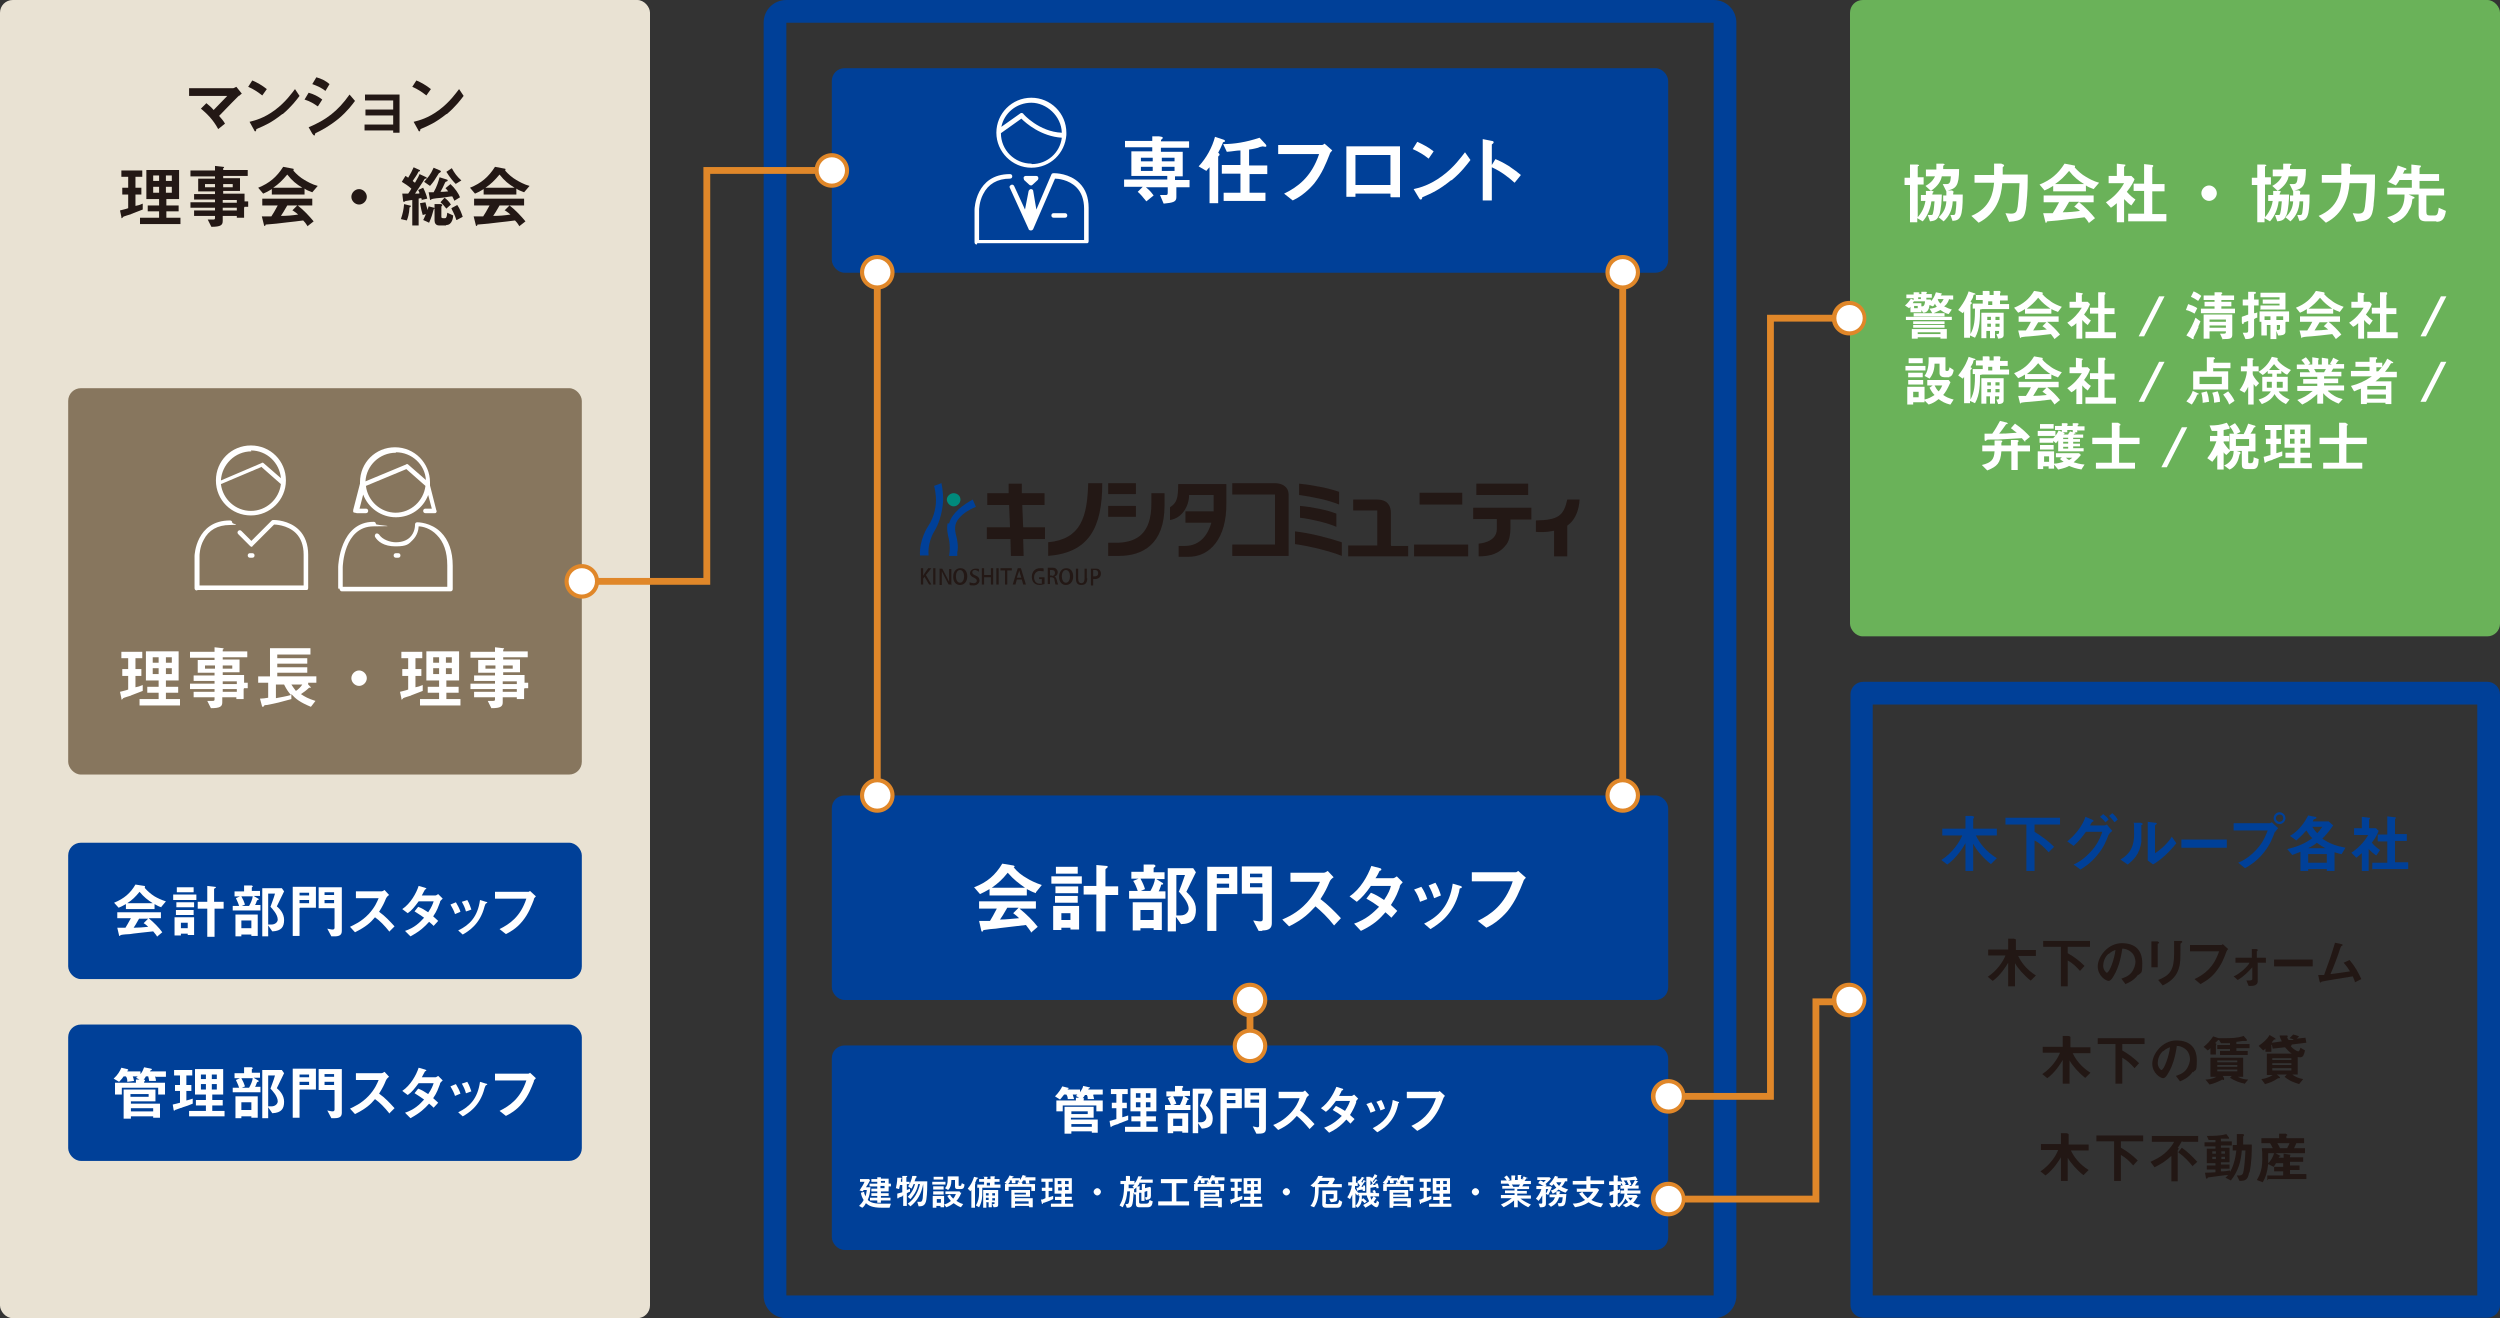 <?xml version="1.0" encoding="UTF-8"?>
<svg id="name" xmlns="http://www.w3.org/2000/svg" version="1.1" viewBox="0 0 550 290">
  <rect x="0" y="0" width="550" height="290" fill="#333333" stroke="none"/>
  <!-- Generator: Adobe Illustrator 29.5.1, SVG Export Plug-In . SVG Version: 2.1.0 Build 141)  -->
  <defs>
    <style>
      .st0 {
        fill: none;
        stroke: #e08729;
        stroke-miterlimit: 10;
        stroke-width: 1.5px;
      }

      .st1 {
        fill: #e08729;
      }

      .st2 {
        fill: #231815;
      }

      .st3 {
        fill: #e9e2d3;
      }

      .st4 {
        fill: #fff;
      }

      .st5 {
        fill: #004098;
      }

      .st6 {
        fill: #87765e;
      }

      .st7 {
        fill: #221714;
      }

      .st8 {
        fill: #6ab259;
      }

      .st9 {
        fill: #008a7c;
      }
    </style>
  </defs>
  <path class="st5" d="M377,5v280h-204V5h204M377,0h-204c-2.8,0-5,2.2-5,5v280c0,2.8,2.2,5,5,5h204c2.8,0,5-2.2,5-5V5C382,2.2,379.8,0,377,0h0Z"/>
  <rect class="st3" width="143" height="290" rx="2.8" ry="2.8"/>
  <rect class="st8" x="407" width="143" height="140" rx="2.8" ry="2.8"/>
  <path class="st5" d="M545,155v130h-133v-130h133M547.2,150h-137.3c-1.6,0-2.8,1.3-2.8,2.8v134.3c0,1.6,1.3,2.8,2.8,2.8h137.3c1.6,0,2.8-1.3,2.8-2.8v-134.3c0-1.6-1.3-2.8-2.8-2.8h0Z"/>
  <g>
    <g>
      <path class="st2" d="M205,128.6h-.6l-1-1.7-.3.4v1.3h-.5v-3.6h.5v1.7h0c0-.1.2-.3.2-.4l.9-1.3h.7l-1.2,1.5,1.2,2.1h0Z"/>
      <path class="st2" d="M205.3,125h.5v3.6h-.5v-3.6Z"/>
      <path class="st2" d="M209.2,128.6h-.5l-.9-1.7c-.2-.4-.4-.8-.6-1.2h0c0,.5,0,.9,0,1.6v1.4h-.5v-3.6h.6l.9,1.7c.2.4.4.8.6,1.2h0c0-.5,0-.9,0-1.5v-1.3h.5v3.6s0,0,0,0Z"/>
      <path class="st2" d="M212.8,126.8c0,1.2-.7,1.9-1.6,1.9s-1.5-.7-1.5-1.8.6-1.9,1.6-1.9,1.5.8,1.5,1.8ZM210.3,126.8c0,.7.3,1.4.9,1.4s.9-.7.9-1.4-.3-1.4-.9-1.4-.9.7-.9,1.4Z"/>
      <path class="st2" d="M215.1,125.6c-.1,0-.3-.2-.6-.2-.4,0-.6.2-.6.5s.2.5.7.7c.6.2.9.6.9,1.1s-.5,1.1-1.3,1.1-.7,0-.9-.2v-.5c.3.1.6.2.9.2.4,0,.7-.2.7-.5s-.2-.5-.6-.7c-.5-.2-.9-.5-.9-1s.5-1,1.2-1,.6,0,.8.2c0,0-.1.5-.1.5h0Z"/>
      <path class="st2" d="M218.5,128.6h-.5v-1.6h-1.5v1.6h-.5v-3.6h.5v1.5h1.5v-1.5h.5v3.6Z"/>
      <path class="st2" d="M219.2,125h.5v3.6h-.5v-3.6Z"/>
      <path class="st2" d="M222.6,125.5h-1v3.1h-.5v-3.1h-1v-.5h2.5v.5Z"/>
      <path class="st2" d="M225.7,128.6h-.6l-.3-1.1h-1.1l-.3,1.1h-.6l1.1-3.6h.7l1.1,3.6h0ZM224.7,127.1l-.3-.9c0-.2-.1-.5-.2-.7h0c0,.2-.1.5-.2.7l-.3.9h.9s0,0,0,0Z"/>
      <path class="st2" d="M229.8,128.5c-.2,0-.6.2-1,.2-1.6,0-1.8-1.2-1.8-1.8,0-1.2.8-1.9,1.8-1.9s.7,0,.8.2v.5c-.3,0-.5-.1-.8-.1-.7,0-1.3.5-1.3,1.4s.5,1.4,1.2,1.4.4,0,.5,0v-1h-.6v-.4h1.2v1.8s0,0,0,0Z"/>
      <path class="st2" d="M232,126.9c.3,0,.4.4.5.7.1.5.2.8.3,1h-.6c0-.1-.1-.4-.2-.9,0-.5-.3-.7-.7-.7h-.3v1.5h-.5v-3.6c.2,0,.5,0,.9,0s.8,0,1,.3c.2.2.3.4.3.7,0,.5-.3.8-.6.9h0ZM231.4,126.7c.5,0,.7-.3.7-.7s-.3-.6-.7-.6-.3,0-.4,0v1.2h.4Z"/>
      <path class="st2" d="M236.1,126.8c0,1.2-.7,1.9-1.6,1.9s-1.5-.7-1.5-1.8.6-1.9,1.6-1.9,1.5.8,1.5,1.8ZM233.6,126.8c0,.7.3,1.4.9,1.4s.9-.7.9-1.4-.3-1.4-.9-1.4-.9.7-.9,1.4Z"/>
      <path class="st2" d="M239.2,127.2c0,1.1-.5,1.5-1.3,1.5s-1.2-.4-1.2-1.5v-2.1h.5v2.2c0,.7.3,1,.7,1s.7-.3.7-1v-2.2h.5v2.1h0Z"/>
      <path class="st2" d="M240,125.1c.2,0,.5,0,.9,0s.8,0,1,.3c.2.2.3.5.3.8,0,.9-.7,1.2-1.4,1.2s-.2,0-.3,0v1.4h-.5v-3.6h0ZM240.5,126.8c0,0,.2,0,.3,0,.5,0,.8-.2.8-.7s-.3-.7-.7-.7-.3,0-.4,0c0,0,0,1.3,0,1.3h0Z"/>
    </g>
    <g>
      <path class="st9" d="M209.8,111.4c.8,0,1.5-.7,1.5-1.5s-.7-1.4-1.5-1.4-1.5.7-1.5,1.4.7,1.5,1.5,1.5Z"/>
      <path class="st5" d="M207.1,106.3l-1.6.6c.1.3.5,2,.4,3.6,0,0,0,2.8-1.8,5.4,0,0-1.9,2.9-1.7,6.3h1.9s-.4-2.6,1.3-5.4c1.9-3.2,1.9-7,1.9-7,0,0,0-1.7-.4-3.6h0Z"/>
      <path class="st5" d="M208.5,115.1c-.3,1.2,0,2.5.3,3.7.2,1.2.2,2.4,0,3.5h1.8v-.9c.1,0,.3-1.4-.2-3.4-.4-1.4-.5-2.8.6-4,.9-1.1,2.4-2,3.7-2.5l-.7-1.6c-2,1.1-4.6,2.9-5.2,5.3h0Z"/>
    </g>
    <g>
      <path class="st2" d="M337.9,117v-2.5c4.9-.1,6.1-1,6.9-4.6h2.7s0,4.9-3.8,6.3c-2.9,1.2-5.9.8-5.9.8h0Z"/>
      <polygon class="st2" points="229.9 116 225.1 116 224.9 111.1 229.8 111.1 229.8 108.5 224.8 108.5 224.8 106.4 221.9 106.4 221.9 108.5 217.2 108.5 217.2 111.1 222 111.1 222.2 116 217.1 116 217.1 118.6 222.3 118.6 222.4 122.3 225.2 122.3 225.1 118.6 229.9 118.6 229.9 116"/>
      <rect class="st2" x="243.8" y="111.3" width="6.1" height="2.4"/>
      <rect class="st2" x="243.8" y="106.3" width="6.1" height="2.4"/>
      <path class="st2" d="M243.8,119.4v2.9h2.4c5.1,0,10-2.5,10-11.1v-2.7h-2.9v2.3c0,6.6-3.2,8.4-7.2,8.6h-2.4s0,0,0,0Z"/>
      <path class="st2" d="M239.4,106.3h3.1c0,9.9-3,15.3-11.9,16v-3c7.3-.7,8.6-5.7,8.8-13h0Z"/>
      <path class="st2" d="M259.2,106.4c0,3.3-.3,4.2-1.8,5.2v2.8c2.7-.4,4.2-3.1,4.2-5.5h5.4v1.6c0,.7,0,1.4,0,2h-6.2v2.5h5.7c-.7,2.5-2.4,5.1-5.8,5.1h-1.4v2.4h2c4.9.1,8.6-4.1,8.5-11.8v-4.2h-10.6Z"/>
      <path class="st2" d="M283.5,108.8c0-1.6-1.3-2.5-3-2.5h-9.4v2.5h9.4v11h-9.4v2.5h12.4v-13.5h0Z"/>
      <path class="st2" d="M306,120v-7.1c0-1.5-.6-3-3.1-3h-5.2v2.4h5.3v7.7h-6.4v2.4h13.2v-2.3h-3.7Z"/>
      <path class="st2" d="M284.9,116.9c3.4.4,7.3,1.4,10.3,2.4v3c-2.5-1-6.8-2.1-10.3-2.6v-2.8h0Z"/>
      <path class="st2" d="M286,111.3c2.5.2,6,.9,8,1.7v2.9c-1.8-.8-5.4-1.7-8-2v-2.6h0Z"/>
      <path class="st2" d="M285.8,106.4c2.9.3,6.6,1,8.8,1.8v2.8c-2.4-1-5.9-1.7-8.8-2.1v-2.5h0Z"/>
      <rect class="st2" x="312.3" y="108.4" width="9.4" height="2.6"/>
      <rect class="st2" x="311.1" y="119.8" width="11.9" height="2.6"/>
      <g>
        <path class="st2" d="M336.9,114.2v-2.5h-12.8v2.5h5.2v2.2c0,3-4,3.2-4,3.2v2.8c2.6,0,4.6-.6,6.1-2.6.7-.9.9-2.4.9-3.6v-1.9h4.6s0,0,0,0Z"/>
        <rect class="st2" x="324.8" y="106.4" width="11.4" height="2.5"/>
      </g>
      <rect class="st2" x="341.9" y="115.1" width="2.9" height="7.3"/>
    </g>
  </g>
  <rect class="st5" x="183" y="230" width="184" height="45" rx="2.8" ry="2.8"/>
  <rect class="st5" x="183" y="175" width="184" height="45" rx="2.8" ry="2.8"/>
  <rect class="st5" x="183" y="15" width="184" height="45" rx="2.8" ry="2.8"/>
  <line class="st0" x1="275" y1="230" x2="275" y2="220"/>
  <g>
    <path class="st4" d="M278.4,230.1c0,1.9-1.5,3.4-3.4,3.4s-3.4-1.5-3.4-3.4,1.5-3.4,3.4-3.4,3.4,1.5,3.4,3.4Z"/>
    <path class="st1" d="M278.8,230.1c0-2.1-1.7-3.8-3.8-3.8s-3.8,1.7-3.8,3.8,1.7,3.8,3.8,3.8,3.8-1.7,3.8-3.8,0,2.1,0,0ZM272.1,230.1c0-1.6,1.3-2.9,2.9-2.9s2.9,1.3,2.9,2.9-1.3,2.9-2.9,2.9-2.9-1.3-2.9-2.9,0,1.6,0,0Z"/>
  </g>
  <g>
    <path class="st4" d="M278.4,220c0-1.9-1.5-3.4-3.4-3.4s-3.4,1.5-3.4,3.4,1.5,3.4,3.4,3.4,3.4-1.5,3.4-3.4Z"/>
    <path class="st1" d="M278.8,220c0,2.1-1.7,3.8-3.8,3.8s-3.8-1.7-3.8-3.8,1.7-3.8,3.8-3.8,3.8,1.7,3.8,3.8,0-2.1,0,0ZM272.1,220c0,1.6,1.3,2.9,2.9,2.9s2.9-1.3,2.9-2.9-1.3-2.9-2.9-2.9-2.9,1.3-2.9,2.9,0-1.6,0,0Z"/>
  </g>
  <g>
    <g>
      <path class="st4" d="M226.9,21.5c-4.3,0-7.7,3.5-7.7,7.7s3.5,7.7,7.7,7.7,7.4-3.2,7.7-7.2c0,0,0,0,0-.1h0v-.4c0-4.3-3.5-7.7-7.7-7.7h0ZM226.9,36c-3.7,0-6.7-3-6.7-6.7h0q0,0,0,0l4.5-3.2c1,1,4.3,3.9,8.9,4.2-.4,3.3-3.2,5.8-6.6,5.8h0ZM225.1,25c-.2-.2-.5-.2-.7,0l-4.1,2.9c.6-3,3.3-5.3,6.6-5.3s6.6,2.9,6.7,6.6c-5-.2-8.5-4.1-8.5-4.2h0Z"/>
      <path class="st4" d="M234.3,47.9h0c.3,0,.5-.2.5-.5s-.2-.5-.5-.5h-2.5c-.3,0-.5.2-.5.5s.2.5.5.5h2.5Z"/>
      <path class="st4" d="M215,53.5h0c0,0,.1,0,.2,0h23.8c0,0,.2,0,.2,0,.2,0,.3-.2.3-.5v-7.3c0-2.3-.7-4.1-2-5.4-2.2-2.2-5.4-2.2-5.6-2.2h0c-.2,0-.5,0-.6.3l-3.3,7.7c-.1-.8-.4-2.1-.7-4.1,0-.2-.2-.4-.5-.4h0c-.2,0-.4.2-.5.4l-.8,4.1-2.4-5.2c-.1-.2-.4-.4-.7-.2s-.4.4-.2.7l4.1,9c0,.2.3.3.5.3h0c.2,0,.4-.1.5-.3l4.8-11.1c.6,0,3,.2,4.7,1.9,1.1,1.1,1.7,2.7,1.7,4.7v6.9h-23.1s0-6.3,0-6.3c0,0,0-.2,0-.3h0s0-1.8.9-3.5c1.1-2.2,3.1-3.4,5.9-3.4h0c.3,0,.5-.2.5-.5s-.2-.5-.5-.5c-7.6,0-7.8,7.7-7.8,7.8h0c0,.2,0,7.1,0,7.2,0,.3.2.5.5.5h0Z"/>
      <path class="st4" d="M228.1,38.7h-2.4c-.2,0-.4.1-.5.3,0,.2,0,.4.1.6l1.2,1.1c.1,0,.2.1.3.1s.2,0,.3-.1l1.2-1.1c.1-.1.2-.4.1-.6,0-.2-.3-.3-.5-.3h0Z"/>
    </g>
    <g>
      <path class="st4" d="M258.8,41.2v2.2c0,1-.7,1.2-2.8,1.4l-.8-1.9h1.3c.3,0,.4-.1.4-.5v-1.2h-4.8c1,.8,1.4,1.4,1.7,1.8l-1.6,1.3c-.9-1.1-1.3-1.6-1.9-2.1l1.1-1.1h-4.1v-1.6h9.5v-.8h-7.9v-5.4h4.6v-.9h-6v-1.4h6v-1h1.5c.8.1.8.2.8.3s0,.2-.2.3c-.2.2-.2.2-.2.5h6.2v1.4h-6.2v.9h4.8v5.4h-1.7v.8h3.2v1.6h-3.2ZM253.6,34.7h-2.6v.8h2.6v-.8ZM253.6,36.7h-2.6v.9h2.6v-.9ZM258.4,34.7h-2.8v.8h2.8v-.8ZM258.4,36.7h-2.8v.9h2.8v-.9Z"/>
      <path class="st4" d="M269.3,31.2c-.2.1-.3.1-.3.3-.4.9-.6,1.4-1,2.1,0,0,.3.2.3.4s0,.2-.1.2c0,0-.2.2-.2.3v10.2h-1.9v-7.9c-.3.3-.5.5-.7.8l-1.7-1c1.7-1.8,3-4.2,3.6-6.5l1.8.6c0,0,.4.1.4.3s0,.2-.2.2ZM274.9,38.2v4.2h3.5v1.8h-9.2v-1.8h3.7v-4.2h-4.1v-1.9h4.1v-3.2c-.9,0-1.6.2-3,.3l-.8-1.7c2.4,0,5-.4,8-1.4l1.3,1.4c0,0,.2.2.2.4,0,0,0,.2-.2.2s-.5-.1-.6-.1c-.2,0-.9.2-1,.3-.1,0-1,.3-2,.4v3.5h4v1.9h-4Z"/>
      <path class="st4" d="M292.5,34c-.8,2-1.6,4.1-3.4,6.4-1.8,2.1-3.6,3.2-4.7,3.7l-1.9-1.5c2.9-1.4,6-3.6,7.7-8.7h-9v-2h9.6c.2,0,.4-.1.6-.3l1.7,1.5c-.3.3-.5.5-.6.9Z"/>
      <path class="st4" d="M305.9,43.3v-.7h-7.7v.7h-2v-11.1h11.8v11.2h-2ZM305.9,34.1h-7.7v6.6h7.7v-6.6Z"/>
      <path class="st4" d="M314.3,34.9c-1-.8-2.1-1.5-3.5-2.1l1-1.6c1.1.5,2.5,1.2,3.6,2.1l-1.1,1.6ZM319.3,39.6c-2.7,2.2-4.3,2.9-6.4,3.8,0,.2-.1.5-.3.5s-.3-.1-.4-.3l-1.2-2c1.4-.3,3.6-.9,6.3-2.9,2.6-1.9,4.2-4.2,5-5.2l1.2,1.7c-.7.9-2,2.7-4.2,4.5Z"/>
      <path class="st4" d="M333.2,40.2c-1.3-1.2-3-2.5-5-3.4v7.3h-2v-13.5l2,.4c0,0,.4,0,.4.3s-.4.4-.4.5v4.5l.8-1.3c.9.4,1.4.6,2.9,1.5,1.3.9,2,1.4,2.7,2l-1.3,1.6Z"/>
    </g>
  </g>
  <g>
    <path class="st4" d="M227.9,196.5c-.9-.3-1.4-.6-2-.9v1.4h-8.2v-1.4c-.9.5-1.4.8-2.1,1.1l-1.3-1.5c2.9-1.1,4.7-2.7,6.2-5.2l2.4.4c.1,0,.3.1.3.2s0,.2-.2.2c.8,1,1.8,1.8,2.9,2.4.6.4,2,1.1,3.3,1.5l-1.3,1.6ZM226.8,205c-.2-.3-.4-.6-1.1-1.5-2.3.3-6.2.7-6.6.8-.4,0-2.2.2-2.6.3,0,0-.1,0-.2.1-.1.2-.2.3-.2.3s-.1,0-.2-.2l-.5-2.2c1.1,0,1.5,0,2.4,0,.4-.7.8-1.3,1.5-2.7h-3.9v-1.6h12.5v1.6h-3.6c1.5,1.2,3,2.7,4,4l-1.5,1.3ZM221.7,192c-1.2,1.5-2.1,2.3-3.5,3.3h7.3c-1.4-1-2.4-1.7-3.8-3.3ZM222.9,200.9l1.2-1.2h-2.5c-.8,1.4-1.3,2.2-1.6,2.6,1.4,0,2.8-.2,4.2-.3-.2-.2-.6-.6-1.3-1.1Z"/>
    <path class="st4" d="M231.3,194.4v-1.6h6.7v1.6h-6.7ZM235.5,204.5v-.4h-2v.5h-1.8v-5.3h5.7v5.2h-1.9ZM232.1,198.6v-1.5h5v1.5h-5ZM232.2,196.5v-1.5h5v1.5h-5ZM232.3,192.2v-1.5h4.8v1.5h-4.8ZM235.5,200.9h-2v1.5h2v-1.5ZM243.2,196.8v8.1h-2v-8.1h-2.8v-1.9h2.8v-4.6l2.2.2c.1,0,.3,0,.3.2s-.2.2-.2.3c-.1,0-.3.2-.3.3v3.7h2.8v1.9h-2.8Z"/>
    <path class="st4" d="M248.4,197.6v-1.6h1.9c-.3-.9-.6-1.6-1-2.2l1.2-.5h-1.6v-1.5h2.7v-1.6h2.3c.2.1.3.2.3.3s0,.1-.1.2c-.2.2-.3.2-.3.3v.9h2.4v1.5h-1.8l1.3.8c.1,0,.2.2.2.2,0,.1,0,.2-.2.2-.2,0-.3,0-.3.3-.3.8-.4,1.1-.5,1.2h1.5v1.6h-8ZM253.8,204.6v-.4h-2.9v.5h-1.7v-6.2h6.4v6.1h-1.8ZM250.9,193.3c.5.9.8,1.6,1,2.3l-.9.4h2.1c.5-.9.9-1.8,1-2.7h-3.1ZM253.8,200.2h-2.9v2.2h2.9v-2.2ZM259.9,203.4l-1.2-1.7v3.2h-1.8v-13.9h5.6l.6.9c-1.3,2.7-1.5,3-2.1,4.3.7.7,2.1,1.9,2.1,3.9s-.8,3.2-3.3,3.2ZM259.3,196.3c.3-.7.9-2.3,1.4-3.8h-1.9v8.9c.3,0,.8,0,.9,0,1.2,0,1.8-.8,1.8-1.5,0-1.4-1.6-3.1-2.1-3.7Z"/>
    <path class="st4" d="M267.6,196.8v8h-2v-14.1h6.6v6h-4.6ZM270.4,192.3h-2.7v.9h2.7v-.9ZM270.4,194.4h-2.7v.9h2.7v-.9ZM277.7,204.8h-.8l-1.2-2.3c1.1.2,1.5.2,1.6.2.4,0,.5-.2.5-.5v-5.6h-4.6v-6h6.6v12.5c0,1.1-.6,1.6-2.1,1.6ZM277.7,192.2h-2.7v.8h2.7v-.8ZM277.7,194.3h-2.7v.9h2.7v-.9Z"/>
    <path class="st4" d="M293.5,203.6c-1.5-1.9-2.8-3.1-4.1-4.2-1.4,1.5-2.6,2.8-5.8,4.4l-1.5-1.5c1.1-.5,3.3-1.4,5.4-3.7,1.8-2,2.5-3.7,2.9-4.6h-6.5v-2h7.3c.3,0,.6-.2.9-.4l1.3,1.4c-.3.2-.7.5-.9,1-.6,1.4-.9,2.1-2,3.8,1.6,1.2,3.1,2.7,4.5,4.2l-1.5,1.6Z"/>
    <path class="st4" d="M308,195c-.5,1.3-.8,2.3-2,4.1.4.4.8.7,1.4,1.3l-1.3,1.5c-.3-.3-.6-.6-1.3-1.2-1.3,1.5-2.5,2.7-5.4,4.1l-1.5-1.6c2.8-1,4.2-2.4,5.5-3.7-.7-.5-1.5-1.1-2.8-1.8l1-1.3c1,.4,1.7.8,2.9,1.6,1-1.5,1.3-2.3,1.5-3.1h-4.4c-1.1,1.6-2,2.6-3.1,3.5l-1.6-1.2c2.4-1.6,4-4.5,4.8-6.7l1.9.5c.1,0,.3.1.3.3s-.2.2-.4.3c-.2.4-.5,1.1-.9,1.6h3.9c.2,0,.5-.2.8-.4l1.3,1.3c-.3.3-.6.6-.7,1Z"/>
    <path class="st4" d="M312.4,198.4c-.3-1-.7-1.9-1.3-2.7l1.6-.6c.6.9,1,1.8,1.3,2.7l-1.6.6ZM321.3,195.4c-.2,0-.2.2-.3.8-1.3,5.2-4.7,7.2-6.3,8.2l-1.4-1.2c3.3-1.6,5.6-4,6.3-8.8l1.7.5c.2,0,.3.2.3.3s0,.1-.2.2ZM315.5,197.6c-.3-1-.7-1.9-1.2-2.8l1.5-.6c.6,1,1,2.1,1.2,2.8l-1.5.6Z"/>
    <path class="st4" d="M335.1,194c-.8,2-1.6,4.1-3.4,6.4-1.8,2.1-3.6,3.2-4.7,3.7l-1.9-1.5c2.9-1.4,6-3.6,7.7-8.7h-9v-2h9.6c.2,0,.4-.1.6-.3l1.7,1.5c-.3.3-.5.5-.6.9Z"/>
  </g>
  <g>
    <path class="st4" d="M426.5,47.5c-.4,1.1-1.3,1.1-1.9,1.2l-.5-1.4c.2,0,.6,0,.8,0s.3,0,.4-.6c.2-.7.2-1.7.3-2.4h-.7c-.2,1.7-.9,3.3-1.9,4.4l-1.2-.7v.9h-1.6v-8.2h-1.2v-1.6h1.2v-2.9h1.6c.2,0,.4.1.4.2s0,.1-.1.1c-.1,0-.2.1-.2.2v2.3h1.3v1.6h-1.3v7.2c.5-.6,1.4-1.7,1.7-3.6h-1v-1.3h1.1c0-.2,0-.3,0-.5s0-.3,0-.4h1.4c.2.1.3.1.3.2s0,0-.2.2c0,0,0,.1-.1.4h2.1c0,.7-.1,3.3-.6,4.6ZM429.6,48.7l-.5-1.4c.2,0,.4,0,.5,0,.4,0,.5,0,.6-.5.1-.7.2-1.5.2-2.5h-.8c-.1,1.8-.7,3.2-2,4.4l-1.1-.9c1.2-1.1,1.6-2.2,1.7-3.5h-.7v-1.3h.7c0-.5,0-.7,0-.9h0s-.8-1.6-.8-1.6c.7,0,.7,0,.8,0,.7,0,.9-.3,1-1.7h-2c-.2,1-.8,2.1-2.4,3.2l-1.2-1.1c1.5-.8,1.9-1.7,2.1-2.1h-2v-1.5h2.3c0-.5,0-.8,0-1.3h1.3c.1,0,.5,0,.5.2s0,0-.2.2c-.1,0-.1.1-.1.3s0,.3,0,.5h3.5c0,3.7-.7,4.3-2.5,4.7h1c0,.1.3.2.3.3s0,.1-.1.2c0,.1,0,.4,0,.4h2.1c0,5-.5,5.7-2.3,5.8Z"/>
    <path class="st4" d="M445.8,45.1c-.3,2.9-.9,3.5-3.8,3.7l-.8-1.9c.3,0,.8.1,1.2.1,1.2,0,1.3-.5,1.5-1.6.3-2.4.3-4,.4-5.1h-3.8c-.2,3-1.3,6.7-5.2,8.7l-1.6-1.5c4.3-1.8,4.8-5.2,5-7.3h-4.3v-1.7h4.3c0-1.3,0-2,0-2.5h1.6c.4.2.6.2.6.4s0,0,0,.1c0,0-.3.3-.3.3,0,.2,0,1.3,0,1.6h5.5c0,1.9,0,3.9-.3,6.5Z"/>
    <path class="st4" d="M460.6,41.6c-.8-.3-1.3-.5-1.7-.8v1.3h-7.2v-1.2c-.8.5-1.2.7-1.9,1l-1.1-1.3c2.5-1,4.1-2.4,5.5-4.6l2.1.4c.1,0,.2,0,.2.2s0,.2-.1.2c.7.8,1.6,1.6,2.5,2.1.5.3,1.7,1,2.9,1.3l-1.2,1.4ZM459.6,49.1c-.2-.2-.3-.6-1-1.3-2.1.3-5.4.6-5.9.7-.3,0-1.9.2-2.3.2,0,0-.1,0-.1.1,0,.2-.1.2-.2.2s-.1,0-.1-.1l-.5-2c.9,0,1.4,0,2.1,0,.4-.6.7-1.1,1.4-2.4h-3.4v-1.5h11v1.5h-3.2c1.3,1,2.6,2.4,3.5,3.5l-1.4,1.1ZM455.2,37.6c-1.1,1.3-1.9,2.1-3.1,2.9h6.4c-1.3-.8-2.2-1.5-3.3-2.9ZM456.3,45.5l1.1-1.1h-2.2c-.7,1.2-1.1,1.9-1.4,2.3,1.3,0,2.5-.1,3.8-.3-.2-.2-.6-.5-1.2-.9Z"/>
    <path class="st4" d="M468.9,45.2c-.5-.3-1-.8-1.6-1.4v5.1h-1.6v-4.2c-.5.4-.8.7-1.3,1l-1.1-1.2c1.6-1,3-2.4,4-4.2h-3.4v-1.6h1.8v-2.7l1.7.2c0,0,.2,0,.2.1s0,.1-.1.2c-.2.2-.2.2-.2.3v1.9h1.6l.7.7c-.2.6-.6,1.4-1.7,2.8.7.8,1.2,1.2,1.9,1.7l-.9,1.3ZM468.2,48.6v-1.6h3.5v-5h-2.3v-1.6h2.3v-4.3l1.8.2c0,0,.2,0,.2.1s0,.1,0,.2c-.1.1-.2.2-.2.3v3.6h2.7v1.6h-2.7v5h3.1v1.6h-8.4Z"/>
    <path class="st4" d="M486,44.2c-.9,0-1.7-.8-1.7-1.7s.8-1.7,1.7-1.7,1.7.8,1.7,1.7-.8,1.7-1.7,1.7Z"/>
    <path class="st4" d="M502.9,47.5c-.4,1.1-1.3,1.1-1.9,1.2l-.5-1.4c.2,0,.6,0,.8,0s.3,0,.4-.6c.2-.7.2-1.7.3-2.4h-.7c-.2,1.7-.9,3.3-1.9,4.4l-1.2-.7v.9h-1.6v-8.2h-1.2v-1.6h1.2v-2.9h1.6c.2,0,.4.1.4.2s0,.1-.1.1c-.1,0-.2.1-.2.2v2.3h1.3v1.6h-1.3v7.2c.5-.6,1.4-1.7,1.7-3.6h-1v-1.3h1.1c0-.2,0-.3,0-.5s0-.3,0-.4h1.4c.2.1.3.1.3.2s0,0-.2.2c0,0,0,.1-.1.4h2.1c0,.7-.1,3.3-.6,4.6ZM505.9,48.7l-.5-1.4c.2,0,.4,0,.5,0,.4,0,.5,0,.6-.5.1-.7.2-1.5.2-2.5h-.8c-.1,1.8-.7,3.2-2,4.4l-1.1-.9c1.2-1.1,1.6-2.2,1.7-3.5h-.7v-1.3h.7c0-.5,0-.7,0-.9h0s-.8-1.6-.8-1.6c.7,0,.7,0,.8,0,.7,0,.9-.3,1-1.7h-2c-.2,1-.8,2.1-2.4,3.2l-1.2-1.1c1.5-.8,1.9-1.7,2.1-2.1h-2v-1.5h2.3c0-.5,0-.8,0-1.3h1.3c.1,0,.5,0,.5.2s0,0-.2.2c-.1,0-.1.1-.1.3s0,.3,0,.5h3.5c0,3.7-.7,4.3-2.5,4.7h1c0,.1.3.2.3.3s0,.1-.1.2c0,.1,0,.4,0,.4h2.1c0,5-.5,5.7-2.3,5.8Z"/>
    <path class="st4" d="M522.2,45.1c-.3,2.9-.9,3.5-3.8,3.7l-.8-1.9c.3,0,.8.1,1.2.1,1.2,0,1.3-.5,1.5-1.6.3-2.4.3-4,.4-5.1h-3.8c-.2,3-1.3,6.7-5.2,8.7l-1.6-1.5c4.3-1.8,4.8-5.2,5-7.3h-4.3v-1.7h4.3c0-1.3,0-2,0-2.5h1.6c.4.2.6.2.6.4s0,0,0,.1c0,0-.3.3-.3.3,0,.2,0,1.3,0,1.6h5.5c0,1.9,0,3.9-.3,6.5Z"/>
    <path class="st4" d="M536.1,48.7h-2.3c-1.2,0-1.7-.4-1.7-1.6v-4.3h-2.2l.9.4c.3.1.4.2.4.3s-.1.2-.3.2c-.1,0-.2.1-.2.3-.1,1.1-.4,1.7-.6,2-1,2.2-2.6,2.7-3.5,3.1l-1.4-1.3c1.7-.5,3.8-1.2,3.8-5h-3.8v-1.5h5.4v-1.7h-2.7c-.3.5-.5.8-.8,1.2l-1.7-.8c.5-.5,1.4-1.3,2.1-3.6l1.7.6c0,0,.2,0,.2.2s0,.1-.2.2c-.2,0-.2.1-.3.2,0,.2-.2.5-.3.6h1.9v-2l1.8.2c.2,0,.3,0,.3.2s0,0-.1.2c-.2.1-.2.2-.2.3v1.2h4.3v1.5h-4.3v1.7h5.4v1.5h-3.9v3.6c0,.6.2.8.7.8h1.2c.3,0,.5-.2.6-.5,0-.1.2-.6.2-1.2l1.6.7c-.3,2-1,2.4-2.2,2.4Z"/>
  </g>
  <g>
    <path class="st4" d="M428.8,65.8c-.3,1-.8,1.4-1.1,1.6.8.4,1.3.6,1.7.7l-.7,1c-.9-.2-1.5-.7-1.8-.9-.6.3-.8.4-1.5.7h2.4v.7h-6.8v-.7h4.1l-.6-1c.4,0,1-.1,1.6-.4-.3-.4-.4-.6-.4-.7-.2.4-.3.5-.5.6l-.7-.3c-.1.7-.3,1.7-1.4,1.7l-.4-.6v.5h-2.4v-1.2c-.2.2-.2.2-.3.3l-.9-.6c.5-.4.9-.9,1.3-1.5l.6.3h0s0-.4,0-.4h-1.6v-.8h1.6v-.5h.9c.2,0,.4,0,.4.2s0,0-.1.1c-.1,0-.1.1-.1.1h.6v-.5h1c.2,0,.2,0,.2.2s0,0-.1.1c0,0,0,0,0,.2h1.2v.8h-1.2v.4h.9l.2.3c.3-.4.7-.9,1-1.9l1,.2c.2,0,.3,0,.3.2s0,0-.2.1c0,0,0,0,0,0v.2c0,0,2.7,0,2.7,0v.9h-.6ZM419.3,70.4v-.7h10.1v.7h-10.1ZM426.9,74.5v-.3h-5v.3h-1.3v-2.1h7.7v2.1h-1.3ZM421,66.4c0,0-.1.1-.2.3h1.9v.7c0,0,.1,0,.2,0,.5,0,.6-.8.6-1.1h-2.5ZM420.9,71.3v-.6h6.9v.6h-6.9ZM420.9,72.1v-.6h6.9v.6h-6.9ZM421.9,67.3h-.8v.5h.8v-.5ZM426.9,73.1h-5v.4h5v-.4ZM422.6,65.4h-.6v.4h.6v-.4ZM426.3,65.8c.1.5.5.9.6,1,.3-.3.5-.6.7-1h-1.3Z"/>
    <path class="st4" d="M435.6,68.1c0,1.9,0,4.3-1.1,6.2l-1.1-.5v.5h-1.3v-5.8c-.1.2-.2.3-.3.4l-1-.7c1.6-2,2.1-3.5,2.3-4.1l1.2.4s.3,0,.3.2,0,.1-.1.1c-.3,0-.3,0-.4.4,0,.3-.3.7-.6,1.2.2,0,.3.2.3.3s0,.1-.2.2c-.1.1-.1.2-.1.2v6.4c.9-1.6,1-3.3,1-5.6h-.5v-1.1h2.2v-.8h-1.5v-1.1h1.5v-.9h1.2c.2,0,.3,0,.3.2s0,.1,0,.2c0,0,0,.1,0,.2v.3h.9v-.9h1.2c.1,0,.3,0,.3.2s0,.1,0,.2c0,.1-.1.1-.1.2v.4h1.7v1.1h-1.7v.8h2v1.1h-5.9ZM439.6,74.5l-.4-1c.3,0,.6,0,.6-.3v-.4h-.9v1.6h-1.1v-1.6h-.8v1.6h-1.1v-5.6h4.9v4.9c0,.5-.3.8-1.4.8ZM438,69.7h-.8v.7h.8v-.7ZM438,71.2h-.8v.7h.8v-.7ZM438.3,66.3h-.9v.8h.9v-.8ZM439.9,69.7h-.9v.7h.9v-.7ZM439.9,71.2h-.9v.7h.9v-.7Z"/>
    <path class="st4" d="M452.7,68.6c-.6-.2-1-.4-1.4-.6v1h-5.8v-1c-.6.4-1,.6-1.5.8l-.9-1.1c2-.8,3.3-1.9,4.4-3.7l1.7.3c0,0,.2,0,.2.2s0,.1-.1.2c.6.7,1.3,1.2,2,1.7.4.3,1.4.8,2.3,1.1l-.9,1.2ZM452,74.6c-.1-.2-.3-.4-.8-1.1-1.6.2-4.3.5-4.7.5-.3,0-1.5.1-1.8.2,0,0,0,0-.1,0,0,.1-.1.2-.1.2s0,0-.1-.1l-.4-1.6c.8,0,1.1,0,1.7,0,.3-.5.6-.9,1.1-1.9h-2.7v-1.2h8.8v1.2h-2.5c1,.8,2.1,1.9,2.8,2.8l-1.1.9ZM448.4,65.5c-.9,1.1-1.5,1.6-2.5,2.4h5.2c-1-.7-1.7-1.2-2.7-2.4ZM449.3,71.8l.9-.9h-1.8c-.6,1-.9,1.5-1.1,1.8,1,0,2-.1,3-.2-.2-.2-.5-.4-.9-.7Z"/>
    <path class="st4" d="M459.4,71.6c-.4-.3-.8-.6-1.3-1.2v4.1h-1.3v-3.4c-.4.4-.7.6-1.1.8l-.9-.9c1.3-.8,2.4-2,3.2-3.3h-2.7v-1.3h1.4v-2.1l1.4.2c0,0,.1,0,.1.1s0,0,0,.1c-.2.2-.2.2-.2.2v1.5h1.3l.5.5c-.2.5-.4,1.1-1.3,2.3.6.6,1,1,1.5,1.3l-.7,1ZM458.8,74.3v-1.3h2.8v-4h-1.8v-1.3h1.8v-3.4h1.5c0,.1.1.2.1.3s0,0,0,.1c0,0-.2.2-.2.2v2.9h2.2v1.3h-2.2v4h2.5v1.3h-6.7Z"/>
    <path class="st4" d="M471.7,74h-1.2l4.5-8.8h1.2l-4.5,8.8Z"/>
    <path class="st4" d="M482.8,69c-.5-.3-1.3-.7-1.9-.8l.5-1.3c.9.3,1.6.6,2,.9l-.6,1.2ZM483.7,71.9c-.1.3-1,2.2-1.1,2.3,0,0,0,.3,0,.3,0,0,0,.1-.1.1-.1,0-.3,0-.4-.2l-1.1-.6c.8-1.1,1.7-3,2-3.9l1.1.8c-.1.3-.3.7-.5,1.2ZM483.6,66.2c-.6-.4-1.1-.7-1.6-.9l.6-1.2c.7.3,1.2.6,1.7,1l-.7,1.1ZM484.2,68.9v-1h3v-.5h-2.2v-1h2.2v-.4h-2.4v-1h2.4v-.7h1.3c.3,0,.4.1.4.2s0,0,0,.1c-.2.1-.2.1-.2.2v.2h2.8v1h-2.8v.4h2.2v1h-2.2v.5h3v1h-7.4ZM489,74.7l-.6-1.3c.3,0,.6,0,.8,0,.5,0,.5-.1.5-.5h-3.6v1.6h-1.3v-5.3h6.3v4.4c0,.9-.4,1-2,1ZM489.7,70.3h-3.6v.5h3.6v-.5ZM489.7,71.6h-3.6v.5h3.6v-.5Z"/>
    <path class="st4" d="M495.9,67.3v1.6c.3,0,.4,0,.7-.2v1.2c-.3,0-.3.1-.7.3v3.4c0,.9-1.2,1-1.9,1l-.6-1.4c.3,0,.5,0,.7,0s.5,0,.5-.4v-2.2c-.5.2-.5.2-.8.3,0,0-.2,0-.2.2,0,.2,0,.2-.2.2-.1,0-.2-.2-.2-.4v-1.2c.3-.1.6-.2,1.4-.5v-2h-1.2v-1.3h1.2v-1.7h1.2c.3,0,.5,0,.5.2s0,.2-.2.2c-.1,0-.2.1-.2.2v1.1h1v1.3h-1ZM502.8,70.9v2.1c0,.8-1.1.8-1.6.8l-.4-1v1.8h-1.3v-3.1h-.8v2.3h-1.2v-3h-.4v-2.3h6.5v2.3h-.7ZM497.3,68.2v-1h4.2v-.4h-3.7v-.9h3.7v-.5h-4.2v-1h5.5v3.7h-5.6ZM499.5,69.6h-1.3v.8h1.3v-.8ZM502.3,69.6h-1.5v.8h1.5v-.8ZM501.6,71.5h-.7v1.1c.2,0,.2,0,.3,0,.4,0,.4-.3.4-.4v-.7Z"/>
    <path class="st4" d="M514.7,68.6c-.6-.2-1-.4-1.4-.6v1h-5.8v-1c-.6.4-1,.6-1.5.8l-.9-1.1c2-.8,3.3-1.9,4.4-3.7l1.7.3c0,0,.2,0,.2.2s0,.1-.1.2c.6.7,1.3,1.2,2,1.7.4.3,1.4.8,2.3,1.1l-.9,1.2ZM513.9,74.6c-.1-.2-.3-.4-.8-1.1-1.6.2-4.3.5-4.7.5-.3,0-1.5.1-1.8.2,0,0,0,0-.1,0,0,.1-.1.2-.1.2s0,0-.1-.1l-.4-1.6c.8,0,1.1,0,1.7,0,.3-.5.6-.9,1.1-1.9h-2.7v-1.2h8.8v1.2h-2.5c1,.8,2.1,1.9,2.8,2.8l-1.1.9ZM510.4,65.5c-.9,1.1-1.5,1.6-2.5,2.4h5.2c-1-.7-1.7-1.2-2.7-2.4ZM511.2,71.8l.9-.9h-1.8c-.6,1-.9,1.5-1.1,1.8,1,0,2-.1,3-.2-.2-.2-.5-.4-.9-.7Z"/>
    <path class="st4" d="M521.4,71.6c-.4-.3-.8-.6-1.3-1.2v4.1h-1.3v-3.4c-.4.4-.7.6-1.1.8l-.9-.9c1.3-.8,2.4-2,3.2-3.3h-2.7v-1.3h1.4v-2.1l1.4.2c0,0,.1,0,.1.1s0,0,0,.1c-.2.2-.2.2-.2.2v1.5h1.3l.5.5c-.2.5-.4,1.1-1.3,2.3.6.6,1,1,1.5,1.3l-.7,1ZM520.8,74.3v-1.3h2.8v-4h-1.8v-1.3h1.8v-3.4h1.5c0,.1.1.2.1.3s0,0,0,.1c0,0-.2.2-.2.2v2.9h2.2v1.3h-2.2v4h2.5v1.3h-6.7Z"/>
    <path class="st4" d="M533.7,74h-1.2l4.5-8.8h1.2l-4.5,8.8Z"/>
    <path class="st4" d="M419.2,81.5v-1h4.4v1h-4.4ZM429,89c-1.1-.3-1.7-.6-2.5-1.2-.8.6-1.2.9-2.2,1.2l-.9-.9v.4h-2.5v.5h-1.3v-3.9h3.8v2.8c.9-.2,1.4-.5,2.2-1-.4-.4-.7-.8-1.1-1.6l.7-.5h-1.2v-1.2h4.7l.4.5c-.7,1.6-1.1,2.2-1.6,2.8.6.4,1.1.7,2.3,1l-.7,1.1ZM419.8,84.6v-1h3.3v1h-3.3ZM419.8,83v-1h3.2v1h-3.2ZM419.9,79.9v-1.1h3.1v1.1h-3.1ZM422.1,86.2h-1.2v1.2h1.2v-1.2ZM428.9,83h-1.1c-.6,0-1.1-.3-1.1-.9v-2.1h-1.1c0,1.9-.8,2.9-1.1,3.3l-1.1-.6c.2-.3.4-.6.6-1.2.2-.7.3-1.4.3-2.1s0-.3,0-.8h3.7v2.7c0,.3.1.3.2.3h.3c.2,0,.3-.3.4-.8l.9.6c0,.4-.3,1.5-1,1.5ZM425.6,84.8c.3.6.5.9.9,1.3.2-.2.5-.6.8-1.3h-1.7Z"/>
    <path class="st4" d="M435.6,82.5c0,1.9,0,4.3-1.1,6.2l-1.1-.5v.5h-1.3v-5.8c-.1.2-.2.3-.3.4l-1-.7c1.6-2,2.1-3.5,2.3-4.1l1.2.4s.3,0,.3.2,0,.1-.1.1c-.3,0-.3,0-.4.4,0,.3-.3.7-.6,1.2.2,0,.3.2.3.3s0,.1-.2.2c-.1.1-.1.2-.1.2v6.4c.9-1.6,1-3.3,1-5.6h-.5v-1.1h2.2v-.8h-1.5v-1.1h1.5v-.9h1.2c.2,0,.3,0,.3.2s0,.1,0,.2c0,0,0,.1,0,.2v.3h.9v-.9h1.2c.1,0,.3,0,.3.2s0,.1,0,.2c0,.1-.1.1-.1.2v.4h1.7v1.1h-1.7v.8h2v1.1h-5.9ZM439.6,88.9l-.4-1c.3,0,.6,0,.6-.3v-.4h-.9v1.6h-1.1v-1.6h-.8v1.6h-1.1v-5.6h4.9v4.9c0,.5-.3.8-1.4.8ZM438,84.1h-.8v.7h.8v-.7ZM438,85.6h-.8v.7h.8v-.7ZM438.3,80.7h-.9v.8h.9v-.8ZM439.9,84.1h-.9v.7h.9v-.7ZM439.9,85.6h-.9v.7h.9v-.7Z"/>
    <path class="st4" d="M452.7,83c-.6-.2-1-.4-1.4-.6v1h-5.8v-1c-.6.4-1,.6-1.5.8l-.9-1.1c2-.8,3.3-1.9,4.4-3.7l1.7.3c0,0,.2,0,.2.2s0,.1-.1.2c.6.7,1.3,1.2,2,1.7.4.3,1.4.8,2.3,1.1l-.9,1.2ZM452,89c-.1-.2-.3-.4-.8-1.1-1.6.2-4.3.5-4.7.5-.3,0-1.5.1-1.8.2,0,0,0,0-.1,0,0,.1-.1.2-.1.2s0,0-.1-.1l-.4-1.6c.8,0,1.1,0,1.7,0,.3-.5.6-.9,1.1-1.9h-2.7v-1.2h8.8v1.2h-2.5c1,.8,2.1,1.9,2.8,2.8l-1.1.9ZM448.4,79.9c-.9,1.1-1.5,1.6-2.5,2.4h5.2c-1-.7-1.7-1.2-2.7-2.4ZM449.3,86.2l.9-.9h-1.8c-.6,1-.9,1.5-1.1,1.8,1,0,2-.1,3-.2-.2-.2-.5-.4-.9-.7Z"/>
    <path class="st4" d="M459.4,86c-.4-.3-.8-.6-1.3-1.2v4.1h-1.3v-3.4c-.4.4-.7.6-1.1.8l-.9-.9c1.3-.8,2.4-2,3.2-3.3h-2.7v-1.3h1.4v-2.1l1.4.2c0,0,.1,0,.1.1s0,0,0,.1c-.2.2-.2.2-.2.2v1.5h1.3l.5.5c-.2.5-.4,1.1-1.3,2.3.6.6,1,1,1.5,1.3l-.7,1ZM458.8,88.7v-1.3h2.8v-4h-1.8v-1.3h1.8v-3.4h1.5c0,.1.1.2.1.3s0,0,0,.1c0,0-.2.2-.2.2v2.9h2.2v1.3h-2.2v4h2.5v1.3h-6.7Z"/>
    <path class="st4" d="M471.7,88.4h-1.2l4.5-8.8h1.2l-4.5,8.8Z"/>
    <path class="st4" d="M483.5,86.8c0,0-.1,0-.1,0-.2.5-.5,1.2-1.2,2.2l-1.2-.7c.3-.4.9-.9,1.4-2.3l1.1.5c.2,0,.2.1.2.2s0,0-.2.1ZM486.9,80.9v.8h3.3v4h-7.7v-4h3v-3.1h1.6c0,.1.2.2.2.3s0,.1-.1.1c0,0-.2,0-.2.2v.6h3.7v1.2h-3.7ZM488.8,82.9h-4.9v1.6h4.9v-1.6ZM484.6,88.7c0-.8-.1-1.5-.3-2.3l1.2-.3c.4,1,.4,1.7.5,2.3l-1.3.2ZM487.1,88.6c0-.8-.1-1.4-.4-2.2l1.2-.3c.4,1,.5,1.7.5,2.3l-1.3.2ZM490.4,89c-.1-.4-.4-1-1.3-2.2l1.1-.7c.6.7,1.1,1.4,1.4,2.1l-1.2.8Z"/>
    <path class="st4" d="M496.3,85.1c-.2-.2-.4-.5-.5-.6v4.5h-1.2v-3.9c-.3.6-.6,1.1-.8,1.3l-1.1-.6c.3-.4.8-1.1,1.2-2.2.3-.9.4-1.5.4-1.9h-1.3v-1.1h1.4v-1.8h1c.2,0,.4.1.4.2s0,.1-.1.1c0,0-.1,0-.1.2v1.3h1.3v1.1h-1.3v.6c0,.2.4,1,1.4,2l-.8.9ZM503.1,82.4c-.3-.1-.6-.3-1.2-.8v.6h-1v.7h2.4v3.2h-2c.4.7,1.3,1.3,2.4,1.8l-.8,1c-1.2-.6-2-1.3-2.5-2.2-.6,1.1-1.5,1.7-2.8,2.2l-.7-1c1-.3,2.1-.8,2.7-1.8h-1.9v-3.2h2.2c0-.3,0-.5,0-.7h-1v-.6c-.6.6-.8.7-1.1.9l-.9-.7c.9-.6,2.1-1.5,2.9-3.3l1,.2c0,0,.3,0,.3.2s-.1.2-.1.2c0,.2,1,1.4,3,2.3l-.8,1ZM498.7,84v1.3h1.1c0-.3,0-.4,0-1.3h-1.1ZM500.3,80.1c-.4.5-.8.9-1.1,1.3h2.4c-.3-.2-.9-.7-1.3-1.3ZM502.1,84h-1.2c0,.6,0,.8,0,1.3h1.3v-1.3Z"/>
    <path class="st4" d="M512.1,86c1.1,1,2,1.5,3.3,1.8l-.9,1c-2-.8-2.9-1.7-3.4-2.3v2.3h-1.3v-2.1c-.9.8-1.8,1.6-3.3,2.3l-1.1-1c1.3-.5,2.1-.9,3.4-2h-3.4v-1.1h4.4v-.5h-3.1v-1h3.1v-.5h-3.8v-1h2.2c-.3-.5-.3-.6-.5-.7h-2.4v-1h1.8c-.2-.3-.5-.7-.8-1l1-.6c.3.3.6.7,1,1.3l-.5.3h.9v-1.6l1.3.2s.1,0,.1.1,0,.1,0,.2c0,0-.1.1-.1.2v.9h.8v-1.5l1.3.2c0,0,.1,0,.1.1s0,0,0,.1c0,0,0,0,0,.1v1h.8l-.4-.2c.4-.6.6-1,.7-1.3l1.2.6s0,0,0,0,0,0,0,.1c0,0-.2,0-.2.1,0,0-.4.5-.4.6h1.8v1h-2.4c-.2.3-.3.5-.4.7h2.2v1h-3.8v.5h3.1v1h-3.1v.5h4.4v1.1h-3.4ZM509.1,81.2c.2.3.2.3.4.7h1.8c.1-.2.3-.5.4-.7h-2.5Z"/>
    <path class="st4" d="M523.8,82.9c-.2.2-.6.5-1.2,1h3.5v5h-1.3v-.3h-4.1v.3h-1.3v-3.4c-.5.2-.9.3-1.5.6l-.7-1.2c1.6-.4,3-1,4.6-2.1h-4.6v-1.2h4.1v-.9h-3.1v-1.1h3.1v-1h1.5c.1,0,.2.1.2.2,0,0,0,.1-.1.2,0,0-.2,0-.2.2v.6h1.4v.9c.5-.7.8-1.2,1.1-1.8l1.3.8s0,0,0,.1,0,.1-.3.1c-.2,0-.2,0-.6.7,0,.1-.5.7-.9,1.2h2.6v1.2h-3.6ZM524.9,84.9h-4.1v.8h4.1v-.8ZM524.9,86.8h-4.1v.9h4.1v-.9ZM522.8,80.8v.9h.4c.4-.4.6-.7.8-.9h-1.2Z"/>
    <path class="st4" d="M533.7,88.4h-1.2l4.5-8.8h1.2l-4.5,8.8Z"/>
    <path class="st4" d="M443.9,99.3v4.1h-1.4v-4.1h-2.2c-.2,2.6-.9,3.3-3.1,4.2l-1.2-1.2c2.1-.5,2.7-1.2,2.8-3h-2.7v-1.3h2.7v-1.1h1.2c.5,0,.5.1.5.2s0,.1-.2.3c0,0,0,.1,0,.6h2.1v-1.2h1.2c.4,0,.5.1.5.2s0,.1-.1.2c-.1.1-.1.1-.1.2v.6h2.7v1.3h-2.7ZM445.6,97.3c-.3-.3-.5-.6-.8-.9-1.8.1-3.5.2-5.3.3-.2,0-1.3,0-1.5,0-.7,0-.7,0-.9.1-.2.2-.2.2-.3.2-.2,0-.2-.2-.2-.4v-1.2c.3,0,.6,0,1.7,0,.6-.8,1.2-1.9,1.7-2.8l1.2.3c.3,0,.5.2.5.3s0,0-.1.1c-.2,0-.3,0-.3.1,0,0-1.2,1.7-1.5,2,1.2,0,1.4,0,3.9-.2-.6-.4-.9-.7-1.3-1l.9-1c1.5,1,2.7,2.2,3.3,2.9l-1.1.9Z"/>
    <path class="st4" d="M448.3,95.9v-1.1h3.9v1.1h-3.9ZM458,103.3c-1.3-.2-2.1-.5-2.8-.8-.3.2-1,.5-2.4.8l-.9-1.1v.9h-1.2v-.5h-1.2v.6h-1.2v-3.9h3.6v2.7c.7,0,1.3-.2,2.1-.4-.4-.3-.6-.4-.8-.6l.4-.4h-1.3v-.9h5.1l.4.4c-.4.5-.9,1-1.6,1.6.7.2,1.3.4,2.4.5l-.7,1.1ZM457,94.6v.5h-.7c.1,0,.3,0,.3.2s-.1.1-.2.1c-.1,0-.1,0-.2.2h2.1v.7h-2.2v.3h1.5v.6h-1.5v.4h1.5v.6h-1.5v.4h2.3v.7h-5.6v-2.4c-.2.3-.3.4-.5.6l-.6-.5v.4h-3v-1h3c.4-.4.8-.8,1.2-1.7l.7.3v-.4h-1.5v-.9h1.5v-.6h.9c.3,0,.4.1.4.2s0,0,0,.1c-.1,0-.1.1-.1.3h1.2v-.6h.9c0,0,.4,0,.4.2s0,0-.2.2c0,0,0,0,0,.3h1.5v.9h-1.5ZM448.8,94.3v-1h3v1h-3ZM448.8,98.9v-1h3v1h-3ZM450.8,100.4h-1.1v1.2h1.1v-1.2ZM456,94.6h-1.2v.5h-1c.1,0,.4.2.4.3s0,.1-.3.2h1.1c0-.2.3-.4.4-.7l.6.2v-.4ZM455,96.3h-1.1v.3h1.1v-.3ZM455,97.2h-1.1v.4h1.1v-.4ZM455,98.3h-1.1v.4h1.1v-.4ZM454.5,100.7c.3.3.5.4.7.5.3-.2.5-.3.7-.5h-1.4Z"/>
    <path class="st4" d="M466.2,97.7v4.1h3.5v1.3h-8.6v-1.3h3.5v-4.1h-4.3v-1.4h4.3v-3.3h1.4c0,.1.5.2.5.4s0,.1-.1.2c0,0-.1,0-.1.1v2.6h4.4v1.4h-4.4Z"/>
    <path class="st4" d="M476.7,102.8h-1.2l4.5-8.8h1.2l-4.5,8.8Z"/>
    <path class="st4" d="M495.6,103.2h-1.2c-1,0-1.2-.3-1.2-1.1v-2.9h-1.2l.7.2c0,0,.2,0,.2.2s0,.1,0,.2c-.1,0-.2.1-.2.2,0,0-.2.7-.2.8-.3,1.1-1,2.1-2,2.5l-1.2-.9c1.2-.5,2.1-1.5,2.1-3.2h-.7l-.9.9c-.3-.2-.5-.4-.6-.6v3.8h-1.4v-3.2c-.3.5-.6.9-1.1,1.5l-1.1-.8c.9-1.1,1.5-2.3,2-3.7h-1.4v-1.2h1.6v-1.1c-.3,0-.7,0-1.2,0l-.5-1.2c1.6,0,2.3-.1,3.8-.6l.6,1c0,0,0,.2,0,.2s0,.2-.1.2-.3,0-.3,0-.7.2-.9.2v1.3h1.2v1.2h-1.2v.3c.3.4.7,1.1,1.3,1.6v-3.6h1c-.3-.7-.6-1.2-1-1.6l1.2-.7c.4.5.8,1,1.2,1.9l-.9.5h1.6c.4-.7.7-1.5,1-2.3l1.3.4c0,0,.3,0,.3.2s0,.1-.1.2c-.2,0-.2,0-.3.2-.2.5-.4.8-.7,1.2h1.1v3.9h-1.6v2.2c0,.4.1.4.3.4h.3c.3,0,.6-.1.6-1.3l1.1.4c0,2.1-.7,2.2-1.4,2.2ZM494.8,96.6h-2.9v1.5h2.9v-1.5Z"/>
    <path class="st4" d="M499.9,101.2c-.2,0-1.3.4-1.4.5,0,0-.2.2-.2.2s0,0-.1-.2l-.2-1.2c.6-.1,1-.3,1.5-.4v-2.4h-1v-1.2h1v-1.9h-1.2v-1.1h3.7v1.1h-1.2v1.9h1v1.2h-1v2c.4-.1.7-.2,1.3-.4v1c-.7.3-1.4.5-2.1.8ZM501.4,103v-1.1h3.4v-1.2h-2v-1.1h2v-1.1h-2.2v-5.1h5.7v5.1h-2.2v1.1h2.1v1.1h-2.1v1.2h2.5v1.1h-7.1ZM504.8,94.5h-1v1h1v-1ZM504.8,96.5h-1v1.1h1v-1.1ZM507.1,94.5h-1v1h1v-1ZM507.1,96.5h-1v1.1h1v-1.1Z"/>
    <path class="st4" d="M516.2,97.7v4.1h3.5v1.3h-8.6v-1.3h3.5v-4.1h-4.3v-1.4h4.3v-3.3h1.4c0,.1.5.2.5.4s0,.1-.1.2c0,0-.1,0-.1.1v2.6h4.4v1.4h-4.4Z"/>
  </g>
  <g>
    <g>
      <path class="st4" d="M240.5,240.9c0,.1.1.4.2.9h-1.4c0-.3,0-.6-.2-.9h-.4c-.2.3-.3.5-.5.7.1,0,.3,0,.3.1s0,0,0,.1c-.1,0-.1.1-.1.3h4.2v2.4h-1.4v-1.3h-7.4v1.3h-1.4v-2.4h4.3v-.6h.7s-.7-.4-.7-.4c0,0,.2-.1.3-.3h-1c.1.4.2.7.3,1h-1.4c0-.2,0-.6-.3-1h-.5c-.2.2-.5.7-.9,1.1l-1.1-.7c.8-.8,1.3-1.6,1.6-2.2l1.2.3s.2,0,.2.1,0,.1,0,.1c-.2,0-.2,0-.2.2h2.7v.6c.4-.6.6-.9.7-1.4l1.3.3s.2,0,.2.1,0,0-.3.2c0,0-.1.2-.1.2h3.2v1.1h-2ZM240.2,249.2v-.3h-4.5v.5h-1.5v-5.9h6.4v2.4h-5v.4h5.9v2.9h-1.4ZM239.3,244.5h-3.6v.6h3.6v-.6ZM240.2,247.3h-4.5v.6h4.5v-.6Z"/>
      <path class="st4" d="M246,247.3c-.2,0-1.3.4-1.4.5,0,0-.2.2-.2.2s0,0-.1-.2l-.2-1.2c.6-.1,1-.3,1.5-.4v-2.4h-1v-1.2h1v-1.9h-1.2v-1.1h3.7v1.1h-1.2v1.9h1v1.2h-1v2c.4-.1.7-.2,1.3-.4v1c-.7.3-1.4.5-2.1.8ZM247.5,249v-1.1h3.4v-1.2h-2v-1.1h2v-1.1h-2.2v-5.1h5.7v5.1h-2.2v1.1h2.1v1.1h-2.1v1.2h2.5v1.1h-7.1ZM250.9,240.5h-1v1h1v-1ZM250.9,242.5h-1v1.1h1v-1.1ZM253.1,240.5h-1v1h1v-1ZM253.1,242.5h-1v1.1h1v-1.1Z"/>
      <path class="st4" d="M256.3,244.2v-1.1h1.3c-.2-.6-.5-1.1-.7-1.5l.8-.4h-1.1v-1.1h1.9v-1.2h1.6c.1,0,.2.1.2.2s0,0,0,.1c-.2.1-.2.1-.2.2v.6h1.7v1.1h-1.3l.9.6c0,0,.1.1.1.2,0,0,0,.1-.1.1-.2,0-.2,0-.2.2-.2.5-.3.8-.4.9h1.1v1.1h-5.6ZM260.1,249.2v-.3h-2v.4h-1.2v-4.4h4.5v4.3h-1.3ZM258.1,241.2c.3.6.5,1.1.7,1.6l-.7.3h1.5c.3-.7.6-1.3.7-1.9h-2.2ZM260.1,246.1h-2v1.6h2v-1.6ZM264.4,248.3l-.8-1.2v2.2h-1.2v-9.8h3.9l.5.7c-.9,1.9-1,2.1-1.5,3,.5.5,1.5,1.4,1.5,2.8s-.5,2.2-2.4,2.3ZM264,243.3c.2-.5.6-1.7,1-2.7h-1.4v6.3c.2,0,.5,0,.6,0,.8,0,1.2-.6,1.2-1.1,0-1-1.1-2.2-1.5-2.6Z"/>
      <path class="st4" d="M269.9,243.7v5.7h-1.4v-9.9h4.7v4.3h-3.3ZM271.8,240.5h-1.9v.6h1.9v-.6ZM271.8,242h-1.9v.7h1.9v-.7ZM277,249.4h-.6l-.8-1.6c.8.2,1.1.2,1.1.2.3,0,.3-.2.3-.4v-3.9h-3.2v-4.3h4.7v8.9c0,.8-.4,1.1-1.5,1.1ZM277,240.4h-1.9v.6h1.9v-.6ZM277,241.9h-1.9v.7h1.9v-.7Z"/>
      <path class="st4" d="M288.2,248.5c-1.1-1.3-1.9-2.2-2.9-3-1,1.1-1.8,2-4.1,3.1l-1.1-1.1c.8-.3,2.3-1,3.8-2.6,1.3-1.4,1.8-2.6,2-3.3h-4.6v-1.4h5.2c.2,0,.4-.1.6-.3l.9,1c-.2.2-.5.4-.6.7-.4,1-.6,1.5-1.4,2.7,1.2.9,2.2,1.9,3.2,3l-1.1,1.1Z"/>
      <path class="st4" d="M298.4,242.4c-.3.9-.6,1.6-1.4,2.9.3.3.6.5,1,.9l-.9,1c-.2-.2-.4-.4-.9-.9-.9,1-1.8,1.9-3.8,2.9l-1.1-1.1c1.9-.7,3-1.7,3.9-2.6-.5-.4-1.1-.8-2-1.3l.7-.9c.7.3,1.2.6,2,1.1.7-1.1.9-1.6,1.1-2.2h-3.1c-.8,1.1-1.4,1.8-2.2,2.4l-1.1-.8c1.7-1.2,2.8-3.2,3.4-4.7l1.3.4c0,0,.2,0,.2.2s-.1.1-.3.2c-.1.3-.4.8-.6,1.2h2.8c.1,0,.4-.2.5-.3l.9.9c-.2.2-.4.4-.5.7Z"/>
      <path class="st4" d="M301.5,244.8c-.2-.7-.5-1.3-.9-1.9l1.1-.4c.4.6.7,1.3.9,1.9l-1.1.4ZM307.7,242.7c-.1,0-.1.1-.2.6-.9,3.7-3.3,5.1-4.5,5.8l-1-.9c2.3-1.2,4-2.8,4.4-6.2l1.2.4c.2,0,.2.1.2.2s0,0-.2.1ZM303.7,244.3c-.2-.7-.5-1.3-.9-1.9l1.1-.4c.4.7.7,1.5.8,1.9l-1,.4Z"/>
      <path class="st4" d="M317.5,241.7c-.5,1.4-1.1,2.9-2.4,4.5-1.2,1.5-2.6,2.2-3.3,2.6l-1.3-1.1c2.1-1,4.2-2.5,5.4-6.1h-6.4v-1.4h6.8c.1,0,.3,0,.4-.2l1.2,1.1c-.2.2-.3.3-.4.6Z"/>
    </g>
    <g>
      <path class="st4" d="M191.5,261.2c-.1,1.2-.2,1.8-.6,2.8.5.4,1,.8,2.9.8s1.5,0,2.2,0l-.3.9h-1.7c-2.2,0-2.9-.5-3.5-1-.3.6-.6.9-.8,1l-.7-.4c.3-.3.7-.7,1-1.3-.3-.5-.5-.9-.6-1.6l.7-.2c0,.3.1.5.3,1,.2-.5.2-.9.3-1.4h-.7l-.2.3-.7-.2c.6-.9.9-1.4,1.1-1.9h-1v-.6h2l.2.3c-.5.9-.6,1.1-.9,1.5h1.1ZM193,264.6v-.5h-1.6v-.6h1.6v-.4h-1.3v-.6h1.3v-.4h-1.3v-.6h1.3v-.5h-1.7v-.6h1.7v-.4h-1.3v-.6h1.3v-.4h.7s.1,0,.1,0,0,0,0,.1c0,0,0,0,0,.2h1.7v1.1h.5v.6h-.5v1.1h-1.7v.4h1.7v.6h-1.7v.4h2.1v.6h-2.1v.5h-.7ZM194.7,259.8h-.9v.4h.9v-.4ZM193.7,260.9v.5h.9v-.5h-.9Z"/>
      <path class="st4" d="M198.5,263.2c-.1,0-.8.3-.8.3,0,0-.1.2-.2.2,0,0,0-.1-.1-.2v-.9c.4-.1.7-.2,1.1-.3v-1.6h-.5c-.1.6-.2.7-.2.9l-.7-.2c.1-.5.3-1.3.3-2.3h.8c.1.1.2.2.2.2s-.1.1-.2.2c0,0,0,.3,0,.5h.3v-1.3h.9c.1,0,.2,0,.2.1s0,0-.2.2c0,0,0,0,0,.1v.9h.7v.5c.3-.6.5-1.2.6-1.8h.8c0,.1.2.1.2.2s-.2.2-.2.2c0,0-.3.7-.3.8h2.8c0,.9,0,2.7-.2,4-.2,1.4-.9,1.5-1.7,1.5l-.3-1c.1,0,.4,0,.6,0,.2,0,.5,0,.6-.8,0-.4.2-1.9.1-3.1h0c-.4,2.1-1.2,3.6-2.8,4.9l-.6-.6c1.5-1,2.3-2.6,2.7-4.3h-.4c-.3,1.8-1.4,2.9-1.7,3.3l-.6-.5c.5-.5,1.2-1.3,1.6-2.8h-.3c-.3.7-.4.9-.5,1l-.7-.5c0,0,0-.1.3-.5h-.6v1.3c.5-.2.6-.2.7-.3v.7c-.2,0-.3.1-.7.3v2.8h-.8v-2.4Z"/>
      <path class="st4" d="M208,260v.6h-2.9v-.6h2.9ZM205.3,263.1h2.4v2.5h-.8v-.3h-.9v.4h-.8v-2.6ZM207.6,261v.7h-2.3v-.7h2.3ZM207.6,262.1v.7h-2.3v-.7h2.3ZM207.5,258.9v.6h-2.1v-.6h2.1ZM206.1,264.6h.9v-.8h-.9v.8ZM211.5,262.4c-.4.9-.6,1.3-1.1,1.8.3.2.8.5,1.5.7l-.5.7c-.6-.2-1-.5-1.6-.9-.4.3-.8.6-1.6.9l-.5-.6c.7-.2,1-.4,1.5-.8-.3-.3-.5-.6-.8-1.1l.6-.3c.2.4.4.6.7.9.3-.3.4-.6.6-1h-2.3v-.6h3.1l.2.3ZM210.9,260.7c0,.2,0,.2.3.2s.3-.2.4-.6l.6.3c-.1.7-.2,1-.9,1h-.6c-.5,0-.6-.2-.6-.6v-1.4h-.8c0,1.1-.2,1.7-.7,2.2l-.7-.4c.4-.4.6-.9.6-2s0-.4,0-.6h2.4v1.8Z"/>
      <path class="st4" d="M212.9,261.5c.6-.7,1-1.4,1.4-2.6l.8.2c0,0,.1,0,.1.1s0,0-.2.1c0,0,0,0-.1.1-.2.5-.3.7-.4.9,0,0,.1,0,.1.1s0,0-.1.2c0,0,0,0,0,.2v4.9h-.8v-3.9c0,0-.2.2-.2.3l-.6-.6ZM216.3,258.9h.8s.2,0,.2.1,0,0-.1.1c0,0,0,0,0,0v.3h.7v-.6h.8c0,0,.2,0,.2.1s0,0-.1.1c0,0,0,0,0,.1v.3h1.1v.6h-1.1v.6h1.3v.7h-4v1c0,.9,0,2-.7,3.3l-.7-.4c.5-.9.7-1.6.7-2.9v-1h-.4v-.7h1.5v-.6h-1.1v-.6h1.1v-.6ZM217,264.6v1.1h-.7v-3.9h3.3v3.2c0,.4-.1.6-1,.6l-.3-.7c.5,0,.5,0,.5-.2v-.2h-.6v1.1h-.7v-1.1h-.6ZM217.5,262.5h-.6v.5h.6v-.5ZM217.5,263.5h-.6v.5h.6v-.5ZM217.1,260.8h.7v-.6h-.7v.6ZM218.9,263v-.5h-.6v.5h.6ZM218.9,264.1v-.5h-.6v.5h.6Z"/>
      <path class="st4" d="M222.2,260c-.2.2-.3.4-.5.6l-.7-.4c.2-.2.8-.8,1.1-1.6l.8.2c0,0,.1,0,.1.1s0,0-.2.1c0,0-.1.1-.2.2h1.8v.4c.2-.2.4-.7.6-1.1l.7.2c.1,0,.2,0,.2,0s-.1,0-.2.1c0,0-.1,0-.2.2h2.3v.7h-1.4c0,.3,0,.4.1.7h-.8c0-.2,0-.4-.1-.7h-.5c-.2.3-.3.4-.4.5.2,0,.3,0,.3,0s0,0-.1.1c0,0,0,0,0,.2h2.8v1.5h-.8v-.9h-5v.9h-.8v-1.5h2.8v-.4h.6s-.5-.2-.5-.2c0,0,0,0,.2-.2h-.8c0,.3,0,.5,0,.6h-.8c0-.2,0-.4,0-.6h-.5ZM223.3,265.4v.3h-.8v-3.9h4.1v1.5h-3.3v.3h3.9v2h-.8v-.3h-3ZM225.7,262.4h-2.5v.4h2.5v-.4ZM226.3,264.3h-3v.5h3v-.5Z"/>
      <path class="st4" d="M230.8,263.4c.5-.2.7-.2.9-.3v.7c-.2.1-.8.4-2,.8-.2,0-.2,0-.3.2,0,0,0,.1-.1.1s-.1,0-.1-.2l-.2-.8c.4,0,.4,0,1-.3v-1.6h-.8v-.7h.8v-1.3h-.9v-.7h2.5v.7h-.9v1.3h.8v.7h-.8v1.4ZM234.3,262.6v.7h1.5v.7h-1.5v.8h1.8v.7h-4.9v-.7h2.3v-.8h-1.4v-.7h1.4v-.7h-1.5v-3.4h3.8v3.4h-1.6ZM233.5,260.5v-.7h-.8v.7h.8ZM232.8,261.9h.8v-.7h-.8v.7ZM235.1,259.8h-.8v.7h.8v-.7ZM234.3,261.1v.7h.8v-.7h-.8Z"/>
      <path class="st4" d="M242.2,262.2c0,.4-.4.8-.8.8s-.8-.4-.8-.8.4-.8.8-.8.8.4.8.8Z"/>
      <path class="st4" d="M250.7,260.3c-.1.2-.2.4-.5.7h.5s.1,0,.1,0-.1.2-.1.3v.5h.5v-1.3h.7s.1,0,.1,0-.1.2-.1.3v.6l1.1-.3.2.2v1.8c0,.5-.2.8-1.1.9l-.2-.6c.5,0,.5,0,.5-.5v-.9l-.6.2v2h-.7v-1.8h-.5v2c0,.3.1.4.4.4h1.2c.6,0,.6-.5.7-.8l.7.3c-.1.8-.3,1.3-1.1,1.3h-1.9c-.6,0-.7-.4-.7-.7v-2.1h-.3c0,0-.2-.4-.2-.4-.2,3.1-.3,3.3-1.5,3.3l-.3-.8c0,0,.1,0,.2,0,.4,0,.5-.1.6-.6.1-.7.2-1.8.2-2.2h-.6c-.1,1.1-.2,2-1,3.5l-.7-.4c.7-1.2,1-2.2,1-4.7h-.8v-.7h1.2v-1.1h.7c.1,0,.2,0,.2.2s0,0,0,.1c0,0,0,0,0,.1v.7h1v.6c.2-.3.6-.8.8-1.6h.8c0,.2.1.2.1.2s0,0-.2.1c0,0-.1.2-.2.4h2.7v.7h-3ZM249.1,261.1c.2-.2.3-.2.5-.5h-1.3c0,.4,0,.6,0,.8h1.2l-.4-.4ZM250,261.2c-.1.2-.2.2-.4.4h-.1s0,.6,0,.7h.5v-1Z"/>
      <path class="st4" d="M261.6,264.3v.9h-6.8v-.9h3v-4h-2.4v-.9h5.8v.9h-2.4v4h3Z"/>
      <path class="st4" d="M263.8,260c-.2.2-.3.4-.5.6l-.7-.4c.2-.2.8-.8,1.1-1.6l.8.2c0,0,.1,0,.1.1s0,0-.2.1c0,0-.1.1-.2.2h1.8v.4c.2-.2.4-.7.6-1.1l.7.2c.1,0,.2,0,.2,0s-.1,0-.2.1c0,0-.1,0-.2.2h2.3v.7h-1.4c0,.3,0,.4.1.7h-.8c0-.2,0-.4-.1-.7h-.5c-.2.3-.3.4-.4.5.2,0,.3,0,.3,0s0,0-.1.1c0,0,0,0,0,.2h2.8v1.5h-.8v-.9h-5v.9h-.8v-1.5h2.8v-.4h.6s-.5-.2-.5-.2c0,0,0,0,.2-.2h-.8c0,.3,0,.5,0,.6h-.8c0-.2,0-.4,0-.6h-.5ZM264.9,265.4v.3h-.8v-3.9h4.1v1.5h-3.3v.3h3.9v2h-.8v-.3h-3ZM267.4,262.4h-2.5v.4h2.5v-.4ZM267.9,264.3h-3v.5h3v-.5Z"/>
      <path class="st4" d="M272.4,263.4c.5-.2.7-.2.9-.3v.7c-.2.1-.8.4-2,.8-.2,0-.2,0-.3.2,0,0,0,.1-.1.1s-.1,0-.1-.2l-.2-.8c.4,0,.4,0,1-.3v-1.6h-.8v-.7h.8v-1.3h-.9v-.7h2.5v.7h-.9v1.3h.8v.7h-.8v1.4ZM275.9,262.6v.7h1.5v.7h-1.5v.8h1.8v.7h-4.9v-.7h2.3v-.8h-1.4v-.7h1.4v-.7h-1.5v-3.4h3.8v3.4h-1.6ZM275.2,260.5v-.7h-.8v.7h.8ZM274.4,261.9h.8v-.7h-.8v.7ZM276.7,259.8h-.8v.7h.8v-.7ZM275.9,261.1v.7h.8v-.7h-.8Z"/>
      <path class="st4" d="M283.8,262.2c0,.4-.4.8-.8.8s-.8-.4-.8-.8.4-.8.8-.8.8.4.8.8Z"/>
      <path class="st4" d="M293.7,259.4c-.3.5-.4.8-.6,1.1h2.1v.7h-5.1v.5c0,.7,0,2.5-1,3.9l-.8-.3c.6-.7,1-1.8,1-3.5s0-.6,0-.8c-.2.2-.2.2-.3.2l-.7-.4c1-.7,1.5-1.5,1.7-2.1h.9c0,0,.1.1.1.2s-.2.1-.2.1c0,0,0,.1,0,.1h2.6l.3.3ZM290.4,259.8c-.2.3-.3.5-.6.7h2.3c0-.1.2-.3.4-.7h-2.2ZM291.6,264.5c0,.3.1.4.5.4h1.8c.3,0,.6,0,.7-.9l.7.4c-.2,1-.4,1.3-1.1,1.3h-2.6c-.5,0-.7-.3-.7-.7v-3.1h3.3v1.8c0,.6-.4.7-1.4.8l-.4-.8c0,0,.4,0,.6,0,.4,0,.4,0,.4-.4v-.6h-1.7v1.9Z"/>
      <path class="st4" d="M299.6,263c0,.4,0,.6,0,.9l.3-.3c.2.2.5.4.8.7l-.5.4c-.2-.3-.4-.4-.6-.6-.1.5-.2,1-.9,1.6l-.5-.4c.6-.6.8-1.2.9-2.2h-.2v-.4l-.3.3c0,0-.2-.2-.4-.5v3.2h-.7v-2.9c-.2.4-.2.5-.5,1l-.6-.4c.5-.7.9-1.7,1-2.6h-.8v-.7h.9v-1.3h.7c0,0,.2,0,.2.2s0,0-.1.2c0,0,0,0,0,.1v.9h.5s-.2-.1-.2-.2l.4-.4h.1c.3-.2.4-.4.5-.7l.5.2c0,0,.1,0,.1.1s0,0-.1,0,0,0-.2.2c-.1.2-.4.5-.4.6.1.1.2.2.2.2.1-.2.1-.2.3-.6l.4.2s.1,0,.1.1-.1,0-.2,0c0,0-.8,1.1-.8,1.2,0,0,.3,0,.4,0,0,0,0-.2,0-.3h.4c0,.3.1.9,0,1.2h-.5c0-.1,0-.2,0-.3,0,0-1,.1-1,.2,0,0-.1.2-.1.2,0,0,0,0-.1-.2l-.2-.6c0,0,.2,0,.4,0,.1-.1.2-.3.4-.5-.2-.3-.3-.4-.5-.6v.7h-.6v.6c.2.3.4.6.7.9h1.8c0-.6,0-1.1,0-2.3s0-1,0-1.2h.7c.2,0,.3,0,.3.1s0,0-.1.1c0,0,0,0,0,.1,0,.3,0,.9,0,1.4,0,.9,0,1.5,0,1.8h.7c0-.1-.1-.2-.3-.4l.5-.2c.2.2.2.3.3.6h-.2c0,.1.9.1.9.1v.7h-1.9c0,.4.2.6.2.8,0-.1.2-.3.5-.8l.6.4c0,0,.1,0,.1,0s0,0-.1,0c0,0,0,0-.1.1-.2.4-.4.6-.5.7,0,0,.2.3.4.3s.3-.3.3-.6l.5.4c-.1.8-.3,1.1-.6,1.1s-.9-.5-1.1-.7c-.4.3-.8.5-1.3.8l-.5-.6c.6-.3,1.2-.7,1.3-.8,0-.2-.4-.7-.5-1.3h-1ZM302.8,259.1s0,0,0,0,0,0,0,0c0,0-.1,0-.2,0-.2.4-.3.5-.6.8,0,0,0,0,.2.2,0-.1.4-.6.5-.7l.4.3s0,0,0,0,0,0-.2,0c0,0,0,0-.1.1-.3.4-.6.7-.8.9h.6c0-.2,0-.2,0-.3h.5c.1.3.2.6.2,1h-.5c0-.1,0-.2,0-.3,0,0-1.2.2-1.2.2,0,0,0,0,0,.1,0,0,0,0,0,0,0,0,0,0-.1-.2v-.5c0,0,.1,0,.1,0,.2-.2.3-.3.4-.4-.3-.4-.5-.6-.7-.9l.4-.4c0,0,.1.1.2.2.3-.4.5-.7.5-.9l.6.3Z"/>
      <path class="st4" d="M305.4,260c-.2.2-.3.4-.5.6l-.7-.4c.2-.2.8-.8,1.1-1.6l.8.2c0,0,.1,0,.1.1s0,0-.2.1c0,0-.1.1-.2.2h1.8v.4c.2-.2.4-.7.6-1.1l.7.2c.1,0,.2,0,.2,0s-.1,0-.2.1c0,0-.1,0-.2.2h2.3v.7h-1.4c0,.3,0,.4.1.7h-.8c0-.2,0-.4-.1-.7h-.5c-.2.3-.3.4-.4.5.2,0,.3,0,.3,0s0,0-.1.1c0,0,0,0,0,.2h2.8v1.5h-.8v-.9h-5v.9h-.8v-1.5h2.8v-.4h.6s-.5-.2-.5-.2c0,0,0,0,.2-.2h-.8c0,.3,0,.5,0,.6h-.8c0-.2,0-.4,0-.6h-.5ZM306.5,265.4v.3h-.8v-3.9h4.1v1.5h-3.3v.3h3.9v2h-.8v-.3h-3ZM309,262.4h-2.5v.4h2.5v-.4ZM309.6,264.3h-3v.5h3v-.5Z"/>
      <path class="st4" d="M314,263.4c.5-.2.7-.2.9-.3v.7c-.2.1-.8.4-2,.8-.2,0-.2,0-.3.2,0,0,0,.1-.1.1s-.1,0-.1-.2l-.2-.8c.4,0,.4,0,1-.3v-1.6h-.8v-.7h.8v-1.3h-.9v-.7h2.5v.7h-.9v1.3h.8v.7h-.8v1.4ZM317.5,262.6v.7h1.5v.7h-1.5v.8h1.8v.7h-4.9v-.7h2.3v-.8h-1.4v-.7h1.4v-.7h-1.5v-3.4h3.8v3.4h-1.6ZM316.8,260.5v-.7h-.8v.7h.8ZM316,261.9h.8v-.7h-.8v.7ZM318.3,259.8h-.8v.7h.8v-.7ZM317.5,261.1v.7h.8v-.7h-.8Z"/>
      <path class="st4" d="M325.4,262.2c0,.4-.4.8-.8.8s-.8-.4-.8-.8.4-.8.8-.8.8.4.8.8Z"/>
      <path class="st4" d="M334.8,259.7c0-.1.3-.6.4-.9l.7.3c0,0,.2,0,.2.1s0,0-.2,0c0,0-.1,0-.2.2-.2.2-.2.3-.3.4h1.4v.7h-1.6c-.2.3-.2.3-.3.5h1.5v.6h-2.6v.4h2.1v.6h-2.1v.4h3v.7h-2.3c.8.6,1.6,1,2.3,1.3l-.6.6c-1-.5-1.7-1-2.3-1.6v1.6h-.8v-1.5c-.6.5-1.3,1-2.3,1.5l-.6-.6c.4-.2,1.4-.6,2.4-1.4h-2.4v-.7h3v-.4h-2.1v-.6h2.1v-.4h-2.7v-.6h1.6c-.2-.4-.2-.4-.3-.5h-1.6v-.7h1.3c-.2-.2-.4-.6-.6-.7l.6-.4c.2.2.4.5.7.9l-.4.2h.7v-1.1h.7c0,0,.2,0,.2.2s0,0,0,0c-.1,0-.1,0-.1.1v.7h.6v-1.1h.7c0,0,.2,0,.2.1s0,0,0,0c-.1,0-.2,0-.2.1v.7h.7l-.4-.2ZM334.1,261.1c.2-.3.2-.3.3-.5h-1.8c.2.3.3.4.3.5h1.2Z"/>
      <path class="st4" d="M340.1,262.6c.2-.3.3-.5.5-1h-.5v3.1c0,.4,0,.9-1,.9h-.3l-.3-.8c.1,0,.4,0,.5,0,.2,0,.3,0,.3-.3v-1.5c-.2.4-.5.8-.8,1.2l-.6-.5c.6-.7,1-1.4,1.2-2.1h-1.1v-.7h1.6c-.2,0-.6-.4-1.2-.6l.4-.6c.1,0,.3,0,.8.4.2-.2.4-.4.5-.5h-1.9v-.6h2.7l.3.3c-.4.5-.8.8-1.2,1.2,0,0,.2.2.3.2l-.3.3h1.1l.3.2c-.6,1.4-.7,1.5-.8,1.7l-.6-.3ZM342.4,262.9c0-.1,0-.3,0-.4s0-.2,0-.3c-.3.2-.5.2-.8.4l-.4-.7c.5-.1.8-.3,1.2-.6-.3-.3-.4-.5-.6-.8,0,0-.3.3-.4.4l-.6-.4c.6-.5,1-1.2,1.3-1.8l.7.2c0,0,.1,0,.1,0s0,0-.1,0c0,0,0,0-.2.3h2.2v.7h-.5c-.2.5-.4.8-.8,1.2.6.3,1,.4,1.5.6l-.6.7c-.6-.2-1-.4-1.5-.7-.2.2-.3.2-.6.4h.8c.1.1.2.2.2.2s-.1.1-.2.1c0,0,0,.2,0,.3h1.5c-.2,2.3-.2,2.7-1.4,2.7h-.3l-.2-.7h.5c.3,0,.5,0,.6-1.3h-.8c-.4,1.2-.9,1.6-1.8,2.1l-.6-.6c.8-.4,1.2-.7,1.5-1.5h-1.2v-.6h1.3ZM342.4,260.1c.1.3.2.4.6.8.2-.3.4-.5.5-.8h-1.1Z"/>
      <path class="st4" d="M347,261.5h2v-.9h-3v-.8h3v-1h.8s.2,0,.2.1,0,0-.1.1c0,0,0,0,0,.1v.6h3v.8h-3v.9h1.5l.4.4c-.6,1-1,1.6-1.7,2.2.7.4,1.4.6,2.6.8l-.5.8c-1.1-.2-1.8-.5-2.7-1.1-1.1.7-1.9.9-3,1.1l-.5-.8c1.1,0,1.9-.3,2.7-.8-.6-.5-1.2-1.3-1.3-1.4l.7-.4c.4.7.9,1.1,1.2,1.4.6-.5.8-.9,1.2-1.4h-3.6v-.8Z"/>
      <path class="st4" d="M356.5,262.6v-.7h.8c0-.2,0-.3,0-.4h-.8v-.7h.5c-.2-.3-.3-.5-.5-.7l.5-.3s-.2,0-.2,0l-.3-.7c2,0,2.8-.2,3.3-.3l.4.6c0,0,0,.2,0,.2,0,0,0,0,0,0s-.2,0-.3,0-.1,0-.2,0l.6.3c0,0,.1,0,.1.1s0,0-.1,0c0,0,0,0-.2.2-.2.3-.3.4-.4.6h.8v.7h-2.4c0,.2,0,.3,0,.4h2.8v.7h-2.9c0,0,0,.3,0,.3h2l.3.3c-.4.7-.7,1.1-1,1.4.6.3,1.1.4,1.6.4l-.6.7c-.6-.2-1.1-.4-1.5-.7-.4.3-.8.5-1.1.6l-.7-.5c.3-.1.7-.3,1.2-.6-.1-.2-.4-.4-.6-.8-.4.9-.7,1.2-1.4,1.9l-.6-.5c-.1.4-.5.5-.9.5h-.2l-.5-.9h.6c.3,0,.3-.2.3-.3v-1.6c0,0-.5.1-.6.2,0,0-.2.2-.2.2s0,0,0-.2v-.8c.2,0,.5-.1.9-.2v-1.3h-1v-.8h1v-1.3h.8c.1,0,.2.1.2.2s0,0-.1.1c0,0,0,0,0,.2v.8h.7v.8h-.7v1.1c.2,0,.2,0,.5-.2v.8c-.2,0-.3,0-.5.2v2.2c0,0,0,.2,0,.3,1.1-.8,1.4-1.6,1.5-2.5h-.7ZM358.3,259.7c-.2,0-.9,0-1.1,0,.2.3.4.5.5.8l-.3.2h.9c0-.2-.2-.5-.4-.9l.4-.2ZM358.2,263.5c.2.3.4.5.5.6.1-.1.3-.3.5-.6h-1ZM358.4,260.9h.5c.4-.5.7-1.1.8-1.3-.5,0-.8,0-1.2.1.2.3.3.7.4.9l-.5.3Z"/>
    </g>
  </g>
  <g>
    <g>
      <path class="st5" d="M438,190.1c-1.6-1.2-3.3-3.2-3.9-4.5v6h-1.7v-6.1c-.4.8-2,3.3-4,4.7l-1.3-1c2.5-1.6,4-4,4.6-5.4h-4.4v-1.5h5.1v-2.8h1.4c.5.1.5.2.5.3s0,.1-.1.2c0,0-.1.1-.1.2v2.1h5.2v1.5h-4.6c.7,1.5,2.1,3.5,4.6,5l-1.3,1.3Z"/>
      <path class="st5" d="M447.6,181.4v1.6c1.6,1,3,2,4.3,3.3l-1.2,1.2c-.9-1-1.9-2-3.1-2.6v6.7h-1.8v-10.2h-4.6v-1.5h12v1.5h-5.6Z"/>
      <path class="st5" d="M463.9,183.6c-.5,1.3-1,2.7-2.4,4.4-1.5,1.9-3,2.8-3.8,3.3l-1.5-1.1c.9-.4,2.7-1.4,4.5-3.7,1.2-1.6,1.6-2.9,1.8-3.5h-3.6c-.8,1.1-1.4,1.9-2.7,3.1l-1.4-1c2-1.6,3.4-3.6,4-5.4l1.4.6c.1,0,.4.2.4.3s0,.1-.3.2c-.2.2-.3.5-.5.8h3.1c.1,0,.3,0,.6-.2l1.2,1.4c-.4.3-.7.6-.7.8ZM463.2,180.9c-.4-.5-.7-.8-1.2-1.2l.7-.6c.5.4.9.7,1.2,1.2l-.7.6ZM465.2,180.9c-.3-.4-.7-.9-1.2-1.4l.7-.6c.5.4.9.9,1.2,1.4l-.7.6Z"/>
      <path class="st5" d="M471.1,181.5c0,0,0,.1,0,.2,0,2.6,0,2.8,0,3.4-.3,2.9-2,4.3-3,5.1l-1.6-1.1c1.3-.8,3-2,3-5.5s0-2.2-.2-2.6h1.7c.3.1.4.2.4.3s0,0-.2.2ZM473.7,190.2l-1.2-.9v-8.5l1.6.2c.1,0,.4,0,.4.2s0,0-.2.2c0,0-.2.2-.2.2v6.1c1.2-.7,2.8-2.2,3.7-3.6l1,1.4c-1.4,1.8-3.5,3.8-5.2,4.7Z"/>
      <path class="st5" d="M479.9,186.5v-1.8h10v1.8h-10Z"/>
      <path class="st5" d="M500.5,182.9c-.5,1.4-1.1,3-2.5,4.7-1.5,1.9-3.2,2.9-4.1,3.4l-1.5-1.2c1-.4,2.9-1.4,4.7-3.7,1.1-1.4,1.5-2.7,1.8-3.4h-7.5v-1.6h7.9c.2,0,.3-.1.5-.2l1.4,1.3c-.2.2-.4.4-.6.8ZM501.5,181.3c-.7,0-1.3-.6-1.3-1.3s.6-1.3,1.3-1.3,1.3.6,1.3,1.3-.6,1.3-1.3,1.3ZM501.5,179.2c-.4,0-.8.3-.8.8s.4.8.8.8.8-.3.8-.8-.3-.8-.8-.8Z"/>
      <path class="st5" d="M515.2,187.9c-.4,0-.8-.2-1.6-.4v4.1h-1.7v-.4h-4.1v.4h-1.7v-4.2c-.7.3-1.1.4-1.8.7l-1.1-1.3c2.5-.6,4-1.3,5.5-2.4-.5-.5-.8-.9-1.3-1.7-.6.7-1.1,1.2-2.2,2.2l-1.4-1c2.1-1.2,3.4-3.3,4-4.5l1.5.3c.2,0,.3,0,.3.2s0,.1-.4.3c-.1,0-.2,0-.4.5h3.5l1,.9c-1.1,1.6-1.9,2.4-2.4,2.9,1.6,1.1,3,1.6,5.1,2l-.9,1.5ZM511.9,187.9h-4.1v1.9h4.1v-1.9ZM509.7,185.4c-.3.3-.9.7-1.9,1.2h3.8c-.6-.3-1.1-.6-1.9-1.2ZM508.7,181.9c.2.3.5.8,1.1,1.4.4-.4.7-.8,1.1-1.4h-2.3Z"/>
      <path class="st5" d="M522.6,188.1c-.4-.3-.9-.7-1.5-1.3v4.8h-1.5v-3.9c-.5.4-.8.7-1.2,1l-1.1-1.1c1.5-1,2.8-2.3,3.7-3.9h-3.1v-1.5h1.7v-2.5l1.6.2c0,0,.2,0,.2.1s0,.1,0,.1c-.2.2-.2.2-.2.3v1.8h1.5l.6.6c-.2.5-.5,1.3-1.5,2.6.7.8,1.1,1.1,1.8,1.6l-.8,1.2ZM521.9,191.3v-1.5h3.3v-4.7h-2.1v-1.5h2.1v-4l1.7.2c0,0,.2,0,.2.1s0,0,0,.1c-.1.1-.2.2-.2.2v3.3h2.6v1.5h-2.6v4.7h2.9v1.5h-7.8Z"/>
    </g>
    <g>
      <path class="st7" d="M446.7,215.7c-1.4-1.1-2.8-2.7-3.4-3.8v5.1h-1.5v-5.2c-.4.7-1.7,2.8-3.4,4l-1.1-.9c2.1-1.4,3.4-3.4,3.9-4.7h-3.8v-1.3h4.4v-2.4h1.2c.5.1.5.2.5.3s0,0,0,.2c0,0,0,.1,0,.2v1.8h4.4v1.3h-3.9c.6,1.3,1.8,3,3.9,4.3l-1.1,1.1Z"/>
      <path class="st7" d="M454.9,208.3v1.4c1.4.8,2.6,1.7,3.7,2.8l-1,1.1c-.8-.9-1.6-1.7-2.7-2.3v5.7h-1.5v-8.7h-3.9v-1.3h10.3v1.3h-4.8Z"/>
      <path class="st7" d="M470.4,214.4c-.9,1.3-2.1,1.8-2.8,2.1l-.9-1.2c.5-.2,1.4-.4,2.2-1.3.7-.9.9-1.9.9-2.4s-.2-1.5-.9-2.1c-.8-.7-1.6-.8-2-.8-.4,2.9-1.1,4.5-1.5,5.3-.4.7-.9,1.8-1.5,1.8s-2.4-1.1-2.4-3.2,2.2-5.1,5.3-5.1,4.5,1.7,4.5,4.4-.3,1.9-.8,2.6ZM463.9,209.8c-.9.8-1.2,1.9-1.2,2.7s.6,1.5.8,1.5c.6,0,1.7-3.1,1.9-5-.3.1-.9.3-1.5.9Z"/>
      <path class="st7" d="M474.9,207.5c-.2.1-.2.1-.2.2v5.1h-1.4v-5.7h1.4c0,.1.3.1.3.3s0,.1-.1.2ZM479.9,207.4c-.2.2-.2.2-.2.5,0,.1,0,.6,0,.8,0,2.3,0,3.3-.4,4.5-.7,2.1-2.3,3-3.5,3.6l-1-1.2c2.5-1,3.5-2.1,3.5-5.7s0-2,0-2.9h1.5c0,0,.3,0,.3.2s0,0-.1.2Z"/>
      <path class="st7" d="M489.8,209.4c-.5,1.4-1.1,2.9-2.4,4.5-1.2,1.5-2.6,2.2-3.3,2.6l-1.3-1.1c2.1-1,4.2-2.5,5.4-6.1h-6.4v-1.4h6.8c.1,0,.3,0,.4-.2l1.2,1.1c-.2.2-.3.3-.4.6Z"/>
      <path class="st7" d="M496.7,211.9v4c0,.9-1,1-1.4,1s-.5,0-.6,0l-.5-1.2c.3,0,.4,0,.6,0s.7,0,.7-.3v-2.6c-.7.8-1.7,1.9-3.2,2.8l-.9-.8c.5-.2,1-.5,2-1.3.9-.8,1.3-1.3,1.5-1.7h-3.1v-1.1h3.6v-1.9s1,0,1,0c0,0,.3,0,.3.2s-.1.2-.2.3v1.4h2v1.1h-1.9Z"/>
      <path class="st7" d="M500.3,212.6v-1.5h8.5v1.5h-8.5Z"/>
      <path class="st7" d="M518.1,216.1c-.1-.5-.3-.8-.5-1.3-1.2.2-6.9,1.1-6.9,1.2,0,0-.2.2-.2.2,0,0,0,0,0,0,0,0-.1-.1-.2-.3l-.3-1.4c.3,0,.6,0,1.3,0,.9-2.4,1.8-5,2.4-7.1l1.4.3c.1,0,.3.1.3.2s0,0-.2.2c-.1,0-.1,0-.3.4-.6,1.9-1.6,4.5-2.2,5.8,1.7-.2,3-.4,4.3-.6-.3-.5-.7-1.1-1.4-1.9l1.3-.6c1.2,1.4,1.9,2.7,2.6,4.2l-1.4.7Z"/>
      <path class="st7" d="M458.7,237.1c-1.4-1.1-2.8-2.7-3.4-3.8v5.1h-1.5v-5.2c-.4.7-1.7,2.8-3.4,4l-1.1-.9c2.1-1.4,3.4-3.4,3.9-4.7h-3.8v-1.3h4.4v-2.4h1.2c.5.1.5.2.5.3s0,0,0,.2c0,0,0,.1,0,.2v1.8h4.4v1.3h-3.9c.6,1.3,1.8,3,3.9,4.3l-1.1,1.1Z"/>
      <path class="st7" d="M466.9,229.7v1.4c1.4.8,2.6,1.7,3.7,2.8l-1,1.1c-.8-.9-1.6-1.7-2.7-2.3v5.7h-1.5v-8.7h-3.9v-1.3h10.3v1.3h-4.8Z"/>
      <path class="st7" d="M482.4,235.8c-.9,1.3-2.1,1.8-2.8,2.1l-.9-1.2c.5-.2,1.4-.4,2.2-1.3.7-.9.9-1.9.9-2.4s-.2-1.5-.9-2.1c-.8-.7-1.6-.8-2-.8-.4,2.9-1.1,4.5-1.5,5.3-.4.7-.9,1.8-1.5,1.8s-2.4-1.1-2.4-3.2,2.2-5.1,5.3-5.1,4.5,1.7,4.5,4.4-.3,1.9-.8,2.6ZM475.9,231.2c-.9.8-1.2,1.9-1.2,2.7s.6,1.5.8,1.5c.6,0,1.7-3.1,1.9-5-.3.1-.9.3-1.5.9Z"/>
      <path class="st7" d="M492,230.8v.4h2.5v.9h-6.1v-.9h2.2v-.4h-2.8v-.9h2.8v-.4c-.8,0-1.2,0-2,0l-.4-.7s-.2,0-.2,0c0,0-.6.6-.7.7.2,0,.3.1.3.2s0,0,0,.1c-.1,0-.1.1-.1.2v2h-1.2v-1.4c-.2.2-.4.4-.6.5l-.9-.8c.9-.7,1.4-1.3,2.1-2.3l1.2.4c.5,0,.8,0,1.3,0,1.4,0,2.8,0,4.2-.5l.7.8s0,.1,0,.2,0,.1-.1.1-.3,0-.4,0-.3,0-.4,0c-.6.1-1.1.2-1.4.2v.5h2.9v.9h-2.9ZM493.8,238.4c-1-.2-2.2-.6-3.2-1.3l.4-.4h-2l.3.5c0,0,0,.1,0,.2s0,.2-.1.2-.1,0-.3-.1c-.9.5-1.9.9-2.8,1.1l-.9-1.1c.5,0,1.5-.1,2.4-.6h-1.3v-4.2h7.2v4.2h-1.2c.9.5,1.8.6,2.3.6l-.9,1.1ZM492.2,233.3h-4.4v.4h4.4v-.4ZM492.2,234.3h-4.4v.4h4.4v-.4ZM492.2,235.3h-4.4v.4h4.4v-.4Z"/>
      <path class="st7" d="M504,230.2c.9,1,1.6,1.1,1.6,1.1.3,0,.4-.5.5-.8l1,.6c-.2.9-.4,1.5-1,1.5s-.4,0-.6-.1v3.9h-1.2c.7.5,1.3.8,2.4,1l-.9,1.1c-.9-.3-2-.6-3.2-1.6l.5-.5h-2.2l.5.4c0,0,.2.2.2.3s-.1.1-.2.1-.1,0-.2,0c-1.2.8-2.1,1.1-2.9,1.3l-.8-1.1c1.5-.2,2.2-.7,2.5-.9h-1.3v-4.7h5.5c-.5-.3-.9-.7-1.5-1.4l-2.7.3-.2-.9s0,0-.1.1c0,0,0,0,0,0v1.5h-1.3v-.7c-.2.2-.3.3-.5.4l-1-1c.8-.6,1.8-1.3,2.4-2.4l1.2.7s.1,0,.1.2,0,0,0,.1c0,0-.3,0-.3,0,0,0-.4.5-.5.6,0,0,0,0,.1.1l2.1-.3c-.2-.4-.4-.8-.5-1.3h1.5c.1,0,.3,0,.3.2s0,0,0,.1c0,0-.1,0-.1.1,0,.2.2.4.3.6h1.1c-.1-.2-.5-.3-.9-.4l.8-.8c.5.1.8.2,1.3.4l-.5.5,1.9-.2.2,1.1-3.2.4ZM504.1,232.8h-4.2v.4h4.2v-.4ZM504.1,233.9h-4.2v.4h4.2v-.4ZM504.1,235h-4.2v.5h4.2v-.5Z"/>
      <path class="st7" d="M458.3,258.5c-1.4-1.1-2.8-2.7-3.4-3.8v5.1h-1.5v-5.2c-.4.7-1.7,2.8-3.4,4l-1.1-.9c2.1-1.4,3.4-3.4,3.9-4.7h-3.8v-1.3h4.4v-2.4h1.2c.5.1.5.2.5.3s0,0,0,.2c0,0,0,.1,0,.2v1.8h4.4v1.3h-3.9c.6,1.3,1.8,3,3.9,4.3l-1.1,1.1Z"/>
      <path class="st7" d="M466.6,251.1v1.4c1.4.8,2.6,1.7,3.7,2.8l-1,1.1c-.8-.9-1.6-1.7-2.7-2.3v5.7h-1.5v-8.7h-3.9v-1.3h10.3v1.3h-4.8Z"/>
      <path class="st7" d="M480,251.1c-.5.9-.6,1-.9,1.4,0,0,.2,0,.2.2s0,.1,0,.1c-.2.2-.2.2-.2.3v6.8h-1.4v-5.6c-1.3,1.2-2.3,1.8-3.7,2.5l-.9-1.2c.8-.4,2.3-1,3.6-2.3.6-.6,1.2-1.3,1.6-2.1h-4.9v-1.3h10.2v1.3h-3.3ZM482.4,256.6c-.9-1.1-1.8-2.1-3.2-3.1l.8-1c1.3.9,2.3,1.9,3.4,3.1l-1.1,1Z"/>
      <path class="st7" d="M494.8,258c-.3,1.5-.7,1.8-2.1,1.8l-.6-1.2c.1,0,.3,0,.6,0,.5,0,.7-.3.8-.6.2-.7.4-2.7.5-4.9h-.8c-.2,2.4-.7,4.4-2.4,6.6l-1.2-.6c.2-.2.3-.3.6-.6-.6,0-3.4.4-4.1.5-.3,0-.3,0-.4.1,0,.1-.1.2-.2.2s-.2,0-.2-.2l-.2-1.1c.7,0,1.9-.1,2.3-.1v-.6h-1.9v-.9h1.9v-.5h-1.9v-3.2h1.9v-.5h-2.4v-.9h2.4v-.5c-.3,0-.6,0-1.5,0l-.4-.9c1.4,0,2.9,0,4.3-.4l.6.8c0,0,0,.1,0,.2s0,0-.1,0-.3,0-.4,0-.4,0-.5,0c0,0-.5,0-.8,0v.6h2.4v.9h-2.4v.5h1.9v3.2h-1.9v.5h1.9v.9h-1.9v.6c1.1,0,1.3-.1,2-.2v.3c.2-.3.5-.8.8-1.8.4-1.2.5-2.3.6-2.9h-.8v-1.2h.9c0-1.3,0-1.3,0-2.4h1.3c0,0,.3,0,.3.2s0,.1,0,.1c-.2.2-.2.2-.2.3,0,.2,0,1.4,0,1.7h1.9c0,1,0,4-.5,6.1ZM487.5,253.3h-.8v.5h.8v-.5ZM487.5,254.5h-.8v.5h.8v-.5ZM489.5,253.3h-.8v.5h.8v-.5ZM489.5,254.5h-.8v.5h.8v-.5Z"/>
      <path class="st7" d="M498.8,259.7v-1.1h3.5v-.9h-2v-1h2v-.8h-1.6c-.1.3-.3.5-.5.8l-1.2-.6c-.2,1.9-.6,3-1.2,4l-1.3-.5c.4-.7,1.2-1.9,1.2-4.5s0-1.1-.1-2.5h2.4c-.2-.4-.3-.7-.6-1.1h-1.9v-1.1h3.9v-1h1.5c0,.1.3.1.3.3s0,.1-.1.1c0,0-.1.1-.1.2v.4h3.9v1.1h-1.7c-.2.4-.3.7-.5,1.1h2.4v1.1h-6.5l.9.5c.2,0,.2.1.2.2s0,0,0,0c0,0-.2,0-.2,0s0,0-.2.3h1.1v-.9l1.2.2c.1,0,.3,0,.3.1s0,0,0,.1c0,0-.1,0-.1.1v.3h2.9v1h-2.9v.8h2.1v1h-2.1v.9h3.6v1.1h-8.4ZM499,253.7c0,1.2,0,1.7,0,2.2.6-.5,1.1-1.5,1.3-2.2h-1.3ZM501,251.5c.2.3.4.6.6,1.1h1.6c0-.2.3-.5.5-1.1h-2.7Z"/>
    </g>
  </g>
  <g>
    <path class="st2" d="M52.6,21c-.4.4-2.5,2.5-4.4,4.5.6.7.9,1,1.3,1.7l-1.5,1.2c-1.1-2.1-2.6-3.5-3.8-4.5l1.2-1.2c.6.5,1,.8,1.6,1.5,1.2-1.2,2-2.1,3-3.1h-8.4v-1.7h9.7c.2,0,.4-.2.7-.3l1.2,1.5c-.3.2-.5.4-.7.6Z"/>
    <path class="st2" d="M57.7,21c-.9-.7-1.9-1.4-3.1-1.9l.9-1.4c1,.4,2.2,1.1,3.2,1.9l-1,1.4ZM62.1,25.1c-2.4,1.9-3.8,2.5-5.7,3.3,0,.2-.1.5-.2.5s-.2,0-.3-.3l-1-1.8c1.2-.3,3.2-.8,5.6-2.6,2.3-1.7,3.7-3.7,4.4-4.6l1,1.5c-.6.8-1.8,2.4-3.7,4Z"/>
    <path class="st2" d="M69.9,23.4c-.7-.5-1.6-1.1-2.9-1.5l.9-1.5c1.1.3,2.1.8,3,1.5l-.9,1.4ZM74.5,26.1c-2.1,1.7-3.8,2.6-5.1,3.2,0,0,0,0-.1.2,0,.2,0,.3-.2.3-.1,0-.3-.3-.4-.4l-.8-1.4c3.8-1.6,6.4-3.5,9-7.2l1.2,1.4c-.6.8-1.6,2.2-3.6,3.9ZM71.6,20c-.9-.7-1.8-1.1-2.9-1.5l.9-1.5c1.1.3,2.1.8,2.9,1.5l-.9,1.5Z"/>
    <path class="st2" d="M86.5,29.2v-.5h-6.3v-1.3h6.3v-2h-6.1v-1.3h6.1v-2h-6.2v-1.3h7.6v8.4h-1.4Z"/>
    <path class="st2" d="M93.8,21c-.9-.7-1.9-1.4-3.1-1.9l.9-1.4c1,.4,2.2,1.1,3.2,1.9l-1,1.4ZM98.2,25.1c-2.4,1.9-3.8,2.5-5.7,3.3,0,.2-.1.5-.2.5s-.2,0-.3-.3l-1-1.8c1.2-.3,3.2-.8,5.6-2.6,2.3-1.7,3.7-3.7,4.4-4.6l1,1.5c-.6.8-1.8,2.4-3.7,4Z"/>
    <path class="st2" d="M28.9,47.1c-.3.1-1.7.5-1.8.6,0,0-.2.3-.3.3s-.1,0-.1-.3l-.3-1.4c.7-.2,1.3-.3,1.8-.5v-3h-1.3v-1.5h1.3v-2.4h-1.5v-1.4h4.6v1.4h-1.5v2.4h1.3v1.5h-1.3v2.5c.6-.1.9-.2,1.6-.5v1.3c-.9.3-1.7.7-2.6,1ZM30.8,49.3v-1.4h4.2v-1.4h-2.5v-1.3h2.5v-1.4h-2.8v-6.4h7.2v6.4h-2.8v1.4h2.7v1.3h-2.7v1.4h3.1v1.4h-8.9ZM35,38.6h-1.3v1.2h1.3v-1.2ZM35,41.1h-1.3v1.3h1.3v-1.3ZM37.8,38.6h-1.3v1.2h1.3v-1.2ZM37.8,41.1h-1.3v1.3h1.3v-1.3Z"/>
    <path class="st2" d="M53.7,45.7v2.2h-1.6v-.4h-3.1v1.1c0,.9-.4,1.3-2.5,1.3l-.8-1.6c.4,0,.8,0,1.1,0s.5,0,.5-.3v-.5h-4.6v-1.2h4.6v-.6h-5.4v-1.2h5.4v-.6h-4.6v-1.2h4.6v-.6h-3.7v-2.8h3.7v-.5h-5.4v-1.3h5.4v-1l1.8.2c0,0,.2,0,.2.1s0,.1-.2.2c0,0,0,0,0,.1v.3h5.4v1.3h-5.4v.5h3.7v2.8h-3.7v.6h4.7v1.7h.8v1.2h-.8ZM47.3,40.5h-2.2v.7h2.2v-.7ZM51.2,40.5h-2.1v.7h2.1v-.7ZM52.1,44h-3.1v.6h3.1v-.6ZM52.1,45.7h-3.1v.6h3.1v-.6Z"/>
    <path class="st2" d="M68.7,42.3c-.8-.3-1.3-.5-1.7-.8v1.3h-7.2v-1.2c-.8.5-1.2.7-1.9,1l-1.1-1.3c2.5-1,4.1-2.4,5.5-4.6l2.1.4c.1,0,.2,0,.2.2s0,.2-.1.2c.7.8,1.6,1.6,2.5,2.1.5.3,1.7,1,2.9,1.3l-1.2,1.4ZM67.7,49.8c-.2-.2-.3-.6-1-1.3-2.1.3-5.4.6-5.9.7-.3,0-1.9.2-2.3.2,0,0-.1,0-.1.1,0,.2-.1.2-.2.2s-.1,0-.1-.1l-.5-2c.9,0,1.4,0,2.1,0,.4-.6.7-1.1,1.4-2.4h-3.4v-1.5h11v1.5h-3.2c1.3,1,2.6,2.4,3.5,3.5l-1.4,1.1ZM63.2,38.4c-1.1,1.3-1.9,2.1-3.1,2.9h6.4c-1.3-.8-2.2-1.5-3.3-2.9ZM64.3,46.3l1.1-1.1h-2.2c-.7,1.2-1.1,1.9-1.4,2.3,1.3,0,2.5-.1,3.8-.3-.2-.2-.6-.5-1.2-.9Z"/>
    <path class="st2" d="M79,45c-.9,0-1.7-.8-1.7-1.7s.8-1.7,1.7-1.7,1.7.8,1.7,1.7-.8,1.7-1.7,1.7Z"/>
    <path class="st2" d="M90.1,45.6c-.1,1.6-.4,2.4-.6,2.9l-1.3-.3c.4-1.2.6-2.1.7-3.3l1.2.3c.3,0,.3.1.3.2,0,0-.1.1-.2.2ZM92.8,44.1c0-.2,0-.2-.1-.5-.2,0-.4,0-.6.1v5.9h-1.4v-5.6c-.2,0-.7.1-1.3.2-.1,0-.2,0-.3.1q-.1.1-.2.1c0,0-.2,0-.2-.1l-.2-1.7c.4,0,.5,0,1.3,0,.3-.4.6-.9.7-1.1-.8-.7-1.3-1-2.1-1.5l.8-1.3c.2.1.3.2.6.4.5-.8.9-1.6,1.2-2.3l1.3.6c0,0,.1,0,.1.1s0,.1-.1.2c-.2,0-.2,0-.3.2-.2.5-.8,1.3-1.2,1.9.2.2.3.3.5.4.7-1.2.9-1.6,1-1.9l1.5.7c0,0,.1.1.1.2,0,0,0,.1-.2.1-.2,0-.2,0-.3.1-.1.2-.5.8-.7,1.1-.7,1.1-1,1.5-1.4,2.1.9,0,.9,0,1-.1-.1-.3-.2-.5-.3-.7l1.1-.5c.5,1,.8,1.9.9,2.4l-1.3.3ZM95.6,45.9c-.1,0-.1,0-.2.2-.2.8-.5,1.8-1,2.9l-1.3-.6c.2-.3.3-.7.6-1.3l-.7.2c-.2-.7-.4-1.4-.6-2.6l1.2-.2c.2.9.4,1.4.5,1.7,0-.2.1-.5.2-.8l1.2.3c0,0,.2,0,.2.2s0,.1-.1.1ZM96.9,38c-.2,0-.3,0-.4.2-.8,1.3-1.1,1.8-1.9,2.7l-1.3-.9c.8-.9,1.4-1.5,2.1-3.1l1.4.6c0,0,.2.1.2.2s0,.1-.2.2ZM100,44.2c-.2-.4-.3-.6-.5-1-.5,0-1.3.2-2.2.3-.4,0-2.1.2-2.3.3,0,0-.3.2-.3.2s-.1,0-.1-.1l-.3-1.6h1.1c.7-1.2,1.1-2.5,1.3-3.3l1.6.5c.1,0,.2.1.2.2,0,.1-.1.2-.2.2-.3.1-.3.1-.4.3-.4.9-.6,1.3-1,2,.4,0,1,0,1.7-.1-.3-.4-.4-.5-.6-.7l1.1-.9c1,.9,1.8,2.1,2.1,2.9l-1.3.8ZM98.1,49.6h-1.5c-.7,0-1-.5-1-1.1v-3.6h1.5c0,.1.2.1.2.2s0,.2-.2.3v2.3c0,.2.1.3.4.3h.4c.3,0,.4-.3.5-1.2l1.3.6c0,.4-.2,2.1-1.5,2.1ZM98.2,45.9c-.4-.5-.8-1-1.3-1.4l.9-1c.4.3.9.7,1.4,1.5l-1,.9ZM100.3,40.5c-.6-.6-1.3-1.4-2.1-2.7l1.2-.8c.6,1.1,1.1,1.8,2.1,2.7l-1.3.8ZM100.4,48.4c-.4-1.4-1-2.2-1.1-2.6l1.3-.7c.6.9.9,1.7,1.2,2.6l-1.3.7Z"/>
    <path class="st2" d="M115.3,42.3c-.8-.3-1.3-.5-1.7-.8v1.3h-7.2v-1.2c-.8.5-1.2.7-1.9,1l-1.1-1.3c2.5-1,4.1-2.4,5.5-4.6l2.1.4c.1,0,.2,0,.2.2s0,.2-.1.2c.7.8,1.6,1.6,2.5,2.1.5.3,1.7,1,2.9,1.3l-1.2,1.4ZM114.3,49.8c-.2-.2-.3-.6-1-1.3-2.1.3-5.4.6-5.9.7-.3,0-1.9.2-2.3.2,0,0-.1,0-.1.1,0,.2-.1.2-.2.2s-.1,0-.1-.1l-.5-2c.9,0,1.4,0,2.1,0,.4-.6.7-1.1,1.4-2.4h-3.4v-1.5h11v1.5h-3.2c1.3,1,2.6,2.4,3.5,3.5l-1.4,1.1ZM109.9,38.4c-1.1,1.3-1.9,2.1-3.1,2.9h6.4c-1.3-.8-2.2-1.5-3.3-2.9ZM111,46.3l1.1-1.1h-2.2c-.7,1.2-1.1,1.9-1.4,2.3,1.3,0,2.5-.1,3.8-.3-.2-.2-.6-.5-1.2-.9Z"/>
  </g>
  <g>
    <g>
      <rect class="st5" x="15" y="185.4" width="113" height="30" rx="2.8" ry="2.8"/>
      <g>
        <path class="st4" d="M35.5,199.6c-.7-.2-1.1-.5-1.5-.7v1.1h-6.3v-1.1c-.7.4-1.1.6-1.6.8l-1-1.1c2.2-.9,3.6-2.1,4.7-4l1.9.3c.1,0,.2,0,.2.2s0,.1-.1.2c.6.7,1.4,1.4,2.2,1.9.5.3,1.5.8,2.5,1.1l-1,1.2ZM34.6,206.1c-.1-.2-.3-.5-.9-1.2-1.8.2-4.7.5-5.1.6-.3,0-1.7.1-2,.2,0,0-.1,0-.1,0,0,.2-.1.2-.2.2s-.1,0-.1-.1l-.4-1.7c.8,0,1.2,0,1.8,0,.3-.5.6-1,1.2-2.1h-3v-1.3h9.6v1.3h-2.7c1.1.9,2.3,2.1,3,3.1l-1.2,1ZM30.7,196.2c-.9,1.1-1.6,1.8-2.7,2.5h5.6c-1.1-.7-1.9-1.3-2.9-2.5ZM31.7,203l.9-.9h-2c-.6,1.1-1,1.7-1.2,2,1.1,0,2.2-.1,3.2-.2-.2-.2-.5-.5-1-.8Z"/>
        <path class="st4" d="M38.1,198v-1.2h5.1v1.2h-5.1ZM41.3,205.7v-.3h-1.5v.4h-1.4v-4h4.3v3.9h-1.4ZM38.7,201.3v-1.1h3.9v1.1h-3.9ZM38.8,199.6v-1.1h3.9v1.1h-3.9ZM38.9,196.3v-1.1h3.7v1.1h-3.7ZM41.3,203h-1.5v1.2h1.5v-1.2ZM47.2,199.9v6.2h-1.6v-6.2h-2.1v-1.5h2.1v-3.5l1.7.2c0,0,.2,0,.2.1s-.1.2-.2.2c0,0-.2.1-.2.2v2.8h2.1v1.5h-2.1Z"/>
        <path class="st4" d="M51.2,200.5v-1.2h1.4c-.2-.7-.5-1.2-.7-1.7l.9-.4h-1.2v-1.1h2.1v-1.3h1.7c.1.1.2.1.2.2s0,0,0,.1c-.2.1-.2.1-.2.2v.7h1.8v1.1h-1.4l1,.6c.1,0,.1.1.1.2,0,0,0,.1-.1.1-.2,0-.2,0-.3.2-.2.6-.3.8-.4.9h1.2v1.2h-6.1ZM55.3,205.9v-.3h-2.2v.4h-1.3v-4.8h4.9v4.7h-1.4ZM53.1,197.2c.4.7.6,1.2.8,1.8l-.7.3h1.6c.4-.7.7-1.4.8-2.1h-2.4ZM55.3,202.5h-2.2v1.7h2.2v-1.7ZM59.9,204.9l-.9-1.3v2.4h-1.3v-10.6h4.3l.5.7c-1,2.1-1.1,2.3-1.6,3.3.6.5,1.6,1.5,1.6,3s-.6,2.4-2.5,2.5ZM59.5,199.5c.2-.6.7-1.8,1-2.9h-1.5v6.8c.2,0,.6,0,.7,0,.9,0,1.4-.6,1.4-1.1,0-1.1-1.2-2.4-1.6-2.8Z"/>
        <path class="st4" d="M65.9,199.8v6.1h-1.5v-10.8h5.1v4.6h-3.5ZM68,196.4h-2.1v.6h2.1v-.6ZM68,198h-2.1v.7h2.1v-.7ZM73.5,206h-.6l-.9-1.7c.8.2,1.1.2,1.2.2.3,0,.4-.2.4-.4v-4.3h-3.5v-4.6h5.1v9.6c0,.8-.4,1.2-1.6,1.2ZM73.5,196.3h-2.1v.6h2.1v-.6ZM73.5,198h-2.1v.7h2.1v-.7Z"/>
        <path class="st4" d="M85.7,205c-1.2-1.5-2.1-2.4-3.2-3.2-1,1.2-2,2.1-4.4,3.3l-1.1-1.2c.8-.4,2.5-1.1,4.1-2.8,1.4-1.5,1.9-2.8,2.2-3.5h-5v-1.5h5.6c.2,0,.4-.1.7-.3l1,1.1c-.3.2-.5.4-.7.8-.4,1-.7,1.6-1.5,2.9,1.3.9,2.4,2.1,3.4,3.2l-1.2,1.2Z"/>
        <path class="st4" d="M96.8,198.5c-.4,1-.6,1.8-1.5,3.1.3.3.6.5,1.1,1l-1,1.1c-.2-.2-.5-.5-1-.9-1,1.1-1.9,2-4.1,3.2l-1.2-1.2c2.1-.7,3.2-1.8,4.2-2.9-.5-.4-1.2-.8-2.1-1.4l.8-1c.8.3,1.3.6,2.2,1.2.8-1.2,1-1.8,1.2-2.4h-3.3c-.9,1.2-1.5,2-2.4,2.6l-1.2-.9c1.8-1.2,3.1-3.5,3.6-5.1l1.4.4c0,0,.3.1.3.2s-.1.1-.3.2c-.2.3-.4.8-.7,1.3h3c.2,0,.4-.2.6-.3l1,1c-.2.2-.5.4-.6.7Z"/>
        <path class="st4" d="M100.1,201.1c-.2-.7-.6-1.4-1-2.1l1.2-.5c.4.7.8,1.4,1,2.1l-1.2.5ZM106.9,198.8c-.1,0-.1.1-.3.6-1,4-3.6,5.5-4.8,6.2l-1-.9c2.5-1.2,4.3-3,4.8-6.7l1.3.4c.2,0,.3.1.3.2s0,0-.2.1ZM102.5,200.5c-.2-.8-.5-1.4-.9-2.1l1.2-.4c.5.8.7,1.6.9,2.1l-1.1.4Z"/>
        <path class="st4" d="M117.5,197.8c-.6,1.5-1.2,3.2-2.6,4.9-1.3,1.6-2.8,2.4-3.6,2.8l-1.4-1.1c2.2-1.1,4.6-2.7,5.9-6.7h-6.9v-1.5h7.3c.2,0,.3-.1.4-.2l1.3,1.2c-.2.2-.4.4-.5.7Z"/>
      </g>
    </g>
    <g>
      <rect class="st5" x="15" y="225.4" width="113" height="30" rx="2.8" ry="2.8"/>
      <g>
        <path class="st4" d="M34.1,236.8c0,.1.2.4.2,1h-1.5c0-.3-.1-.6-.2-1h-.5c-.2.4-.3.5-.5.7.1,0,.3,0,.3.2s0,0-.1.2c-.1,0-.1.1-.1.3h4.6v2.6h-1.5v-1.5h-8v1.5h-1.5v-2.6h4.6v-.7h.8s-.8-.4-.8-.4c.1,0,.2-.1.4-.3h-1.1c.2.4.2.8.3,1l-1.5.2c0-.4,0-.8-.3-1.2h-.5c-.2.3-.5.7-1,1.2l-1.2-.7c.9-.8,1.4-1.7,1.7-2.4l1.3.3c0,0,.2,0,.2.2s0,.1,0,.1c-.2,0-.2.1-.2.2h2.9v.6c.5-.6.6-1,.8-1.5l1.5.3c0,0,.2,0,.2.2s0,0-.3.2c0,0-.1.2-.1.2h3.5v1.2h-2.2ZM33.7,245.9v-.3h-4.9v.5h-1.6v-6.4h7v2.6h-5.4v.5h6.4v3.1h-1.5ZM32.7,240.7h-4v.6h4v-.6ZM33.7,243.8h-4.9v.7h4.9v-.7Z"/>
        <path class="st4" d="M40,243.7c-.2,0-1.4.5-1.5.5,0,0-.2.2-.2.2s0,0-.1-.2l-.2-1.2c.6-.1,1.1-.3,1.6-.4v-2.6h-1.1v-1.3h1.1v-2.1h-1.3v-1.2h4v1.2h-1.3v2.1h1.1v1.3h-1.1v2.1c.5-.1.8-.2,1.4-.4v1.1c-.7.3-1.5.6-2.2.8ZM41.6,245.6v-1.2h3.7v-1.2h-2.2v-1.2h2.2v-1.2h-2.4v-5.6h6.2v5.6h-2.4v1.2h2.3v1.2h-2.3v1.2h2.7v1.2h-7.7ZM45.3,236.4h-1.1v1h1.1v-1ZM45.3,238.5h-1.1v1.2h1.1v-1.2ZM47.7,236.4h-1.1v1h1.1v-1ZM47.7,238.5h-1.1v1.2h1.1v-1.2Z"/>
        <path class="st4" d="M51.2,240.5v-1.2h1.4c-.2-.7-.5-1.2-.7-1.7l.9-.4h-1.2v-1.1h2.1v-1.3h1.7c.1.1.2.1.2.2s0,0,0,.1c-.2.1-.2.1-.2.2v.7h1.8v1.1h-1.4l1,.6c.1,0,.1.1.1.2,0,0,0,.1-.1.1-.2,0-.2,0-.3.2-.2.6-.3.8-.4.9h1.2v1.2h-6.1ZM55.3,245.9v-.3h-2.2v.4h-1.3v-4.8h4.9v4.7h-1.4ZM53.1,237.2c.4.7.6,1.2.8,1.8l-.7.3h1.6c.4-.7.7-1.4.8-2.1h-2.4ZM55.3,242.5h-2.2v1.7h2.2v-1.7ZM59.9,244.9l-.9-1.3v2.4h-1.3v-10.6h4.3l.5.7c-1,2.1-1.1,2.3-1.6,3.3.6.5,1.6,1.5,1.6,3s-.6,2.4-2.5,2.5ZM59.5,239.5c.2-.6.7-1.8,1-2.9h-1.5v6.8c.2,0,.6,0,.7,0,.9,0,1.4-.6,1.4-1.1,0-1.1-1.2-2.4-1.6-2.8Z"/>
        <path class="st4" d="M65.9,239.8v6.1h-1.5v-10.8h5.1v4.6h-3.5ZM68,236.4h-2.1v.6h2.1v-.6ZM68,238h-2.1v.7h2.1v-.7ZM73.5,246h-.6l-.9-1.7c.8.2,1.1.2,1.2.2.3,0,.4-.2.4-.4v-4.3h-3.5v-4.6h5.1v9.6c0,.8-.4,1.2-1.6,1.2ZM73.5,236.3h-2.1v.6h2.1v-.6ZM73.5,238h-2.1v.7h2.1v-.7Z"/>
        <path class="st4" d="M85.7,245c-1.2-1.5-2.1-2.4-3.2-3.2-1,1.2-2,2.1-4.4,3.3l-1.1-1.2c.8-.4,2.5-1.1,4.1-2.8,1.4-1.5,1.9-2.8,2.2-3.5h-5v-1.5h5.6c.2,0,.4-.1.7-.3l1,1.1c-.3.2-.5.4-.7.8-.4,1-.7,1.6-1.5,2.9,1.3.9,2.4,2.1,3.4,3.2l-1.2,1.2Z"/>
        <path class="st4" d="M96.8,238.5c-.4,1-.6,1.8-1.5,3.1.3.3.6.5,1.1,1l-1,1.1c-.2-.2-.5-.5-1-.9-1,1.1-1.9,2-4.1,3.2l-1.2-1.2c2.1-.7,3.2-1.8,4.2-2.9-.5-.4-1.2-.8-2.1-1.4l.8-1c.8.3,1.3.6,2.2,1.2.8-1.2,1-1.8,1.2-2.4h-3.3c-.9,1.2-1.5,2-2.4,2.6l-1.2-.9c1.8-1.2,3.1-3.5,3.6-5.1l1.4.4c0,0,.3.1.3.2s-.1.1-.3.2c-.2.3-.4.8-.7,1.3h3c.2,0,.4-.2.6-.3l1,1c-.2.2-.5.4-.6.7Z"/>
        <path class="st4" d="M100.1,241.1c-.2-.7-.6-1.4-1-2.1l1.2-.5c.4.7.8,1.4,1,2.1l-1.2.5ZM106.9,238.8c-.1,0-.1.1-.3.6-1,4-3.6,5.5-4.8,6.2l-1-.9c2.5-1.2,4.3-3,4.8-6.7l1.3.4c.2,0,.3.1.3.2s0,0-.2.1ZM102.5,240.5c-.2-.8-.5-1.4-.9-2.1l1.2-.4c.5.8.7,1.6.9,2.1l-1.1.4Z"/>
        <path class="st4" d="M117.5,237.8c-.6,1.5-1.2,3.2-2.6,4.9-1.3,1.6-2.8,2.4-3.6,2.8l-1.4-1.1c2.2-1.1,4.6-2.7,5.9-6.7h-6.9v-1.5h7.3c.2,0,.3-.1.4-.2l1.3,1.2c-.2.2-.4.4-.5.7Z"/>
      </g>
    </g>
  </g>
  <g>
    <rect class="st6" x="15" y="85.4" width="113" height="85" rx="2.8" ry="2.8"/>
    <g>
      <g>
        <g>
          <path class="st4" d="M55.2,113.4c4.2,0,7.7-3.4,7.7-7.7s-3.4-7.7-7.7-7.7-7.7,3.4-7.7,7.7,3.4,7.7,7.7,7.7ZM55.2,99.1c3.5,0,6.3,2.7,6.6,6.1l-3.8-3.3c-.1-.1-.3-.2-.5,0l-8.9,3.8c.2-3.5,3.1-6.4,6.7-6.4ZM57.6,102.8l4.2,3.7c-.4,3.3-3.2,5.9-6.6,5.9s-6.2-2.6-6.6-5.9l9-3.8h0Z"/>
          <path class="st4" d="M43.5,129.8h0c0,0,.2,0,.2,0h23.6c0,0,.2,0,.2,0,.2,0,.3-.2.3-.5v-7.3c0-2.2-.7-4.1-2-5.4-2.2-2.2-5.4-2.2-5.5-2.2h0c-.2,0-.4,0-.5.1l-4.5,4.5-2.2-2.2c-.2-.2-.5-.2-.7,0-.2.2-.2.5,0,.7l2.6,2.6c0,0,.2.2.3.2s.2,0,.3-.2l4.7-4.7h0s2.9,0,4.8,1.9c1.1,1.1,1.7,2.7,1.7,4.7v6.8h-22.9v-6.3c0,0,0-.2,0-.3h0s0-1.8.9-3.4c1.1-2.2,3.1-3.3,5.8-3.3s.5-.2.5-.5-.2-.5-.5-.5c-7.5,0-7.8,7.7-7.8,7.8h0c0,.2,0,7.1,0,7.1,0,.3.2.5.5.5h0Z"/>
          <path class="st4" d="M55.5,122.7c.3,0,.5-.2.5-.5s-.2-.5-.5-.5h-.5c-.3,0-.5.2-.5.5s.2.5.5.5h.5Z"/>
        </g>
        <g>
          <path class="st4" d="M74.7,129.5h0c0,.3.2.6.5.6h23.9c.3,0,.5-.2.5-.5v-5.1h0c0-3.2-.9-5.7-2.6-7.4-2.2-2.2-5.1-2.2-5.2-2.2-.3,0-.5.2-.5.5s0,1.7-1.1,2.8c-.7.7-1.8,1.1-3.1,1.1s-3-.6-3.7-1.7c-.2-.2-.4-.3-.7-.2-.2.2-.3.4-.2.7.6,1,1.9,2.1,4.5,2.1s2.9-.5,3.8-1.4c1-1,1.3-2.3,1.3-3,.8,0,2.6.4,4,1.9,1.5,1.5,2.3,3.7,2.3,6.7h0v4.7h-23v-4.1s0,0,0-.2h0c0-.1.2-9,6.8-9s.5-.2.5-.5-.2-.5-.5-.5c-7.4,0-7.8,9.6-7.8,9.9h0c0,.2,0,4.8,0,4.8h0Z"/>
          <path class="st4" d="M78.5,112.9h2c.3,0,.5-.2.5-.5s-.2-.5-.5-.5h-1.4l.8-3.1c1.1,2.9,3.9,5,7.2,5s6-2,7.1-4.9l.8,3h-1.4c-.3,0-.5.2-.5.5s.2.5.5.5h2c.2,0,.3,0,.4-.2s.1-.3,0-.4l-1.4-5.5c0-.2,0-.4,0-.7,0-4.2-3.4-7.7-7.7-7.7s-7.7,3.4-7.7,7.7v.3l-1.5,5.8c0,.2,0,.3,0,.4s.2.2.4.2h0ZM87.1,112.8c-3.4,0-6.2-2.6-6.6-5.9l8.9-3.7,4.2,3.7s0,0,0,0c-.4,3.3-3.2,5.9-6.6,5.9h0ZM87.1,99.5c3.5,0,6.4,2.7,6.6,6.1l-3.9-3.4c-.1-.1-.3-.2-.5,0l-8.9,3.7c.2-3.5,3.1-6.3,6.7-6.3h0Z"/>
          <path class="st4" d="M87.6,122.7c.3,0,.5-.2.5-.5s-.2-.5-.5-.5h-.5c-.3,0-.5.2-.5.5s.2.5.5.5h.5Z"/>
        </g>
      </g>
      <g>
        <path class="st4" d="M28.9,153c-.3.1-1.7.5-1.8.6,0,0-.2.3-.3.3s-.1,0-.1-.3l-.3-1.4c.7-.2,1.3-.3,1.8-.5v-3h-1.3v-1.5h1.3v-2.4h-1.5v-1.4h4.6v1.4h-1.5v2.4h1.3v1.5h-1.3v2.5c.6-.1.9-.2,1.6-.5v1.3c-.9.3-1.7.7-2.6,1ZM30.7,155.2v-1.4h4.2v-1.4h-2.5v-1.3h2.5v-1.4h-2.8v-6.4h7.2v6.4h-2.8v1.4h2.7v1.3h-2.7v1.4h3.1v1.4h-8.9ZM34.9,144.6h-1.3v1.2h1.3v-1.2ZM34.9,147h-1.3v1.3h1.3v-1.3ZM37.8,144.6h-1.3v1.2h1.3v-1.2ZM37.8,147h-1.3v1.3h1.3v-1.3Z"/>
        <path class="st4" d="M53.6,151.6v2.2h-1.6v-.4h-3.1v1.1c0,.9-.4,1.3-2.5,1.3l-.8-1.6c.4,0,.8,0,1.1,0s.5,0,.5-.3v-.5h-4.6v-1.2h4.6v-.6h-5.4v-1.2h5.4v-.6h-4.6v-1.2h4.6v-.6h-3.7v-2.8h3.7v-.5h-5.4v-1.3h5.4v-1l1.8.2c0,0,.2,0,.2.1s0,.1-.2.2c0,0,0,0,0,.1v.3h5.4v1.3h-5.4v.5h3.7v2.8h-3.7v.6h4.7v1.7h.8v1.2h-.8ZM47.3,146.4h-2.2v.7h2.2v-.7ZM51.1,146.4h-2.1v.7h2.1v-.7ZM52.1,149.9h-3.1v.6h3.1v-.6ZM52.1,151.6h-3.1v.6h3.1v-.6Z"/>
        <path class="st4" d="M67.8,150.6l.5.5c0,0,.1.1.1.2s0,0,0,0c0,0-.3,0-.4,0-.5.5-1.3,1.1-1.8,1.4.9.6,1.6,1,3.2,1.5l-1,1.3c-2.4-1-3.3-1.7-4.3-2.8v1.1c-2.5.7-3.3.9-5.4,1.3-.5,0-.6.1-.7.3,0,.1-.1.1-.2.1-.1,0-.1,0-.2-.3l-.4-1.5c.5,0,1.3-.1,1.8-.2v-3.3h-2.2v-1.4h2.6v-6.2h8.9v1.4h-7.3v.8h6.6v1.2h-6.6v.8h6.6v1.2h-6.6v.8h8.6v1.4h-1.8ZM62.4,150.6h-1.7v3c1-.2,2.3-.4,3.3-.7-.5-.6-.9-1.1-1.5-2.3ZM64.1,150.6c.4.6.6.9,1,1.4.5-.3,1.1-.9,1.4-1.4h-2.5Z"/>
        <path class="st4" d="M79,150.9c-.9,0-1.7-.8-1.7-1.7s.8-1.7,1.7-1.7,1.7.8,1.7,1.7-.8,1.7-1.7,1.7Z"/>
        <path class="st4" d="M90.5,153c-.3.1-1.7.5-1.8.6,0,0-.2.3-.3.3s-.1,0-.1-.3l-.3-1.4c.7-.2,1.3-.3,1.8-.5v-3h-1.3v-1.5h1.3v-2.4h-1.5v-1.4h4.6v1.4h-1.5v2.4h1.3v1.5h-1.3v2.5c.6-.1.9-.2,1.6-.5v1.3c-.9.3-1.7.7-2.6,1ZM92.4,155.2v-1.4h4.2v-1.4h-2.5v-1.3h2.5v-1.4h-2.8v-6.4h7.2v6.4h-2.8v1.4h2.7v1.3h-2.7v1.4h3.1v1.4h-8.9ZM96.6,144.6h-1.3v1.2h1.3v-1.2ZM96.6,147h-1.3v1.3h1.3v-1.3ZM99.4,144.6h-1.3v1.2h1.3v-1.2ZM99.4,147h-1.3v1.3h1.3v-1.3Z"/>
        <path class="st4" d="M115.3,151.6v2.2h-1.6v-.4h-3.1v1.1c0,.9-.4,1.3-2.5,1.3l-.8-1.6c.4,0,.8,0,1.1,0s.5,0,.5-.3v-.5h-4.6v-1.2h4.6v-.6h-5.4v-1.2h5.4v-.6h-4.6v-1.2h4.6v-.6h-3.7v-2.8h3.7v-.5h-5.4v-1.3h5.4v-1l1.8.2c0,0,.2,0,.2.1s0,.1-.2.2c0,0,0,0,0,.1v.3h5.4v1.3h-5.4v.5h3.7v2.8h-3.7v.6h4.7v1.7h.8v1.2h-.8ZM109,146.4h-2.2v.7h2.2v-.7ZM112.8,146.4h-2.1v.7h2.1v-.7ZM113.7,149.9h-3.1v.6h3.1v-.6ZM113.7,151.6h-3.1v.6h3.1v-.6Z"/>
      </g>
    </g>
  </g>
  <g>
    <polyline class="st0" points="183 37.5 155.5 37.5 155.5 127.9 128 127.9"/>
    <g>
      <circle class="st4" cx="183" cy="37.5" r="3.4"/>
      <path class="st1" d="M179.2,37.5c0,2.1,1.7,3.8,3.8,3.8s3.8-1.7,3.8-3.8-1.7-3.8-3.8-3.8-3.8,1.7-3.8,3.8,0-2.1,0,0ZM185.9,37.5c0,1.6-1.3,2.9-2.9,2.9s-2.9-1.3-2.9-2.9,1.3-2.9,2.9-2.9,2.9,1.3,2.9,2.9,0-1.6,0,0Z"/>
    </g>
    <g>
      <path class="st4" d="M124.6,127.9c0,1.9,1.5,3.4,3.4,3.4s3.4-1.5,3.4-3.4-1.5-3.4-3.4-3.4-3.4,1.5-3.4,3.4Z"/>
      <path class="st1" d="M124.2,127.9c0-2.1,1.7-3.8,3.8-3.8s3.8,1.7,3.8,3.8-1.7,3.8-3.8,3.8-3.8-1.7-3.8-3.8,0,2.1,0,0ZM130.9,127.9c0-1.6-1.3-2.9-2.9-2.9s-2.9,1.3-2.9,2.9,1.3,2.9,2.9,2.9,2.9-1.3,2.9-2.9,0,1.6,0,0Z"/>
    </g>
  </g>
  <line class="st0" x1="193" y1="59.9" x2="193" y2="175"/>
  <g>
    <circle class="st4" cx="193" cy="59.9" r="3.4"/>
    <path class="st1" d="M189.2,59.9c0,2.1,1.7,3.8,3.8,3.8s3.8-1.7,3.8-3.8-1.7-3.8-3.8-3.8-3.8,1.7-3.8,3.8,0-2.1,0,0ZM195.9,59.9c0,1.6-1.3,2.9-2.9,2.9s-2.9-1.3-2.9-2.9,1.3-2.9,2.9-2.9,2.9,1.3,2.9,2.9,0-1.6,0,0Z"/>
  </g>
  <g>
    <circle class="st4" cx="193" cy="175" r="3.4"/>
    <path class="st1" d="M189.2,175c0-2.1,1.7-3.8,3.8-3.8s3.8,1.7,3.8,3.8-1.7,3.8-3.8,3.8-3.8-1.7-3.8-3.8,0,2.1,0,0ZM195.9,175c0-1.6-1.3-2.9-2.9-2.9s-2.9,1.3-2.9,2.9,1.3,2.9,2.9,2.9,2.9-1.3,2.9-2.9,0,1.6,0,0Z"/>
  </g>
  <line class="st0" x1="357" y1="59.9" x2="357" y2="175"/>
  <g>
    <circle class="st4" cx="357" cy="59.9" r="3.4"/>
    <path class="st1" d="M353.2,59.9c0,2.1,1.7,3.8,3.8,3.8s3.8-1.7,3.8-3.8-1.7-3.8-3.8-3.8-3.8,1.7-3.8,3.8,0-2.1,0,0ZM359.9,59.9c0,1.6-1.3,2.9-2.9,2.9s-2.9-1.3-2.9-2.9,1.3-2.9,2.9-2.9,2.9,1.3,2.9,2.9,0-1.6,0,0Z"/>
  </g>
  <g>
    <circle class="st4" cx="357" cy="175" r="3.4"/>
    <path class="st1" d="M353.2,175c0-2.1,1.7-3.8,3.8-3.8s3.8,1.7,3.8,3.8-1.7,3.8-3.8,3.8-3.8-1.7-3.8-3.8,0,2.1,0,0ZM359.9,175c0-1.6-1.3-2.9-2.9-2.9s-2.9,1.3-2.9,2.9,1.3,2.9,2.9,2.9,2.9-1.3,2.9-2.9,0,1.6,0,0Z"/>
  </g>
  <polyline class="st0" points="406.8 220.4 399.5 220.4 399.5 263.8 367 263.8"/>
  <polyline class="st0" points="406.8 70 389.5 70 389.5 241.2 367 241.2"/>
  <g>
    <circle class="st4" cx="406.8" cy="220" r="3.4"/>
    <path class="st1" d="M403,220c0,2.1,1.7,3.8,3.8,3.8s3.8-1.7,3.8-3.8-1.7-3.8-3.8-3.8-3.8,1.7-3.8,3.8,0-2.1,0,0ZM409.8,220c0,1.6-1.3,2.9-2.9,2.9s-2.9-1.3-2.9-2.9,1.3-2.9,2.9-2.9,2.9,1.3,2.9,2.9,0-1.6,0,0Z"/>
  </g>
  <g>
    <circle class="st4" cx="406.8" cy="70" r="3.4"/>
    <path class="st1" d="M403,70c0,2.1,1.7,3.8,3.8,3.8s3.8-1.7,3.8-3.8-1.7-3.8-3.8-3.8-3.8,1.7-3.8,3.8,0-2.1,0,0ZM409.8,70c0,1.6-1.3,2.9-2.9,2.9s-2.9-1.3-2.9-2.9,1.3-2.9,2.9-2.9,2.9,1.3,2.9,2.9,0-1.6,0,0Z"/>
  </g>
  <g>
    <g>
      <path class="st4" d="M363.6,263.8c0,1.9,1.5,3.4,3.4,3.4s3.4-1.5,3.4-3.4-1.5-3.4-3.4-3.4-3.4,1.5-3.4,3.4Z"/>
      <path class="st1" d="M363.2,263.8c0-2.1,1.7-3.8,3.8-3.8s3.8,1.7,3.8,3.8-1.7,3.8-3.8,3.8-3.8-1.7-3.8-3.8,0,2.1,0,0ZM370,263.8c0-1.6-1.3-2.9-2.9-2.9s-2.9,1.3-2.9,2.9,1.3,2.9,2.9,2.9,2.9-1.3,2.9-2.9,0,1.6,0,0Z"/>
    </g>
    <g>
      <path class="st4" d="M363.6,241.2c0,1.9,1.5,3.4,3.4,3.4s3.4-1.5,3.4-3.4-1.5-3.4-3.4-3.4-3.4,1.5-3.4,3.4Z"/>
      <path class="st1" d="M363.2,241.2c0-2.1,1.7-3.8,3.8-3.8s3.8,1.7,3.8,3.8-1.7,3.8-3.8,3.8-3.8-1.7-3.8-3.8,0,2.1,0,0ZM370,241.2c0-1.6-1.3-2.9-2.9-2.9s-2.9,1.3-2.9,2.9,1.3,2.9,2.9,2.9,2.9-1.3,2.9-2.9,0,1.6,0,0Z"/>
    </g>
  </g>
</svg>